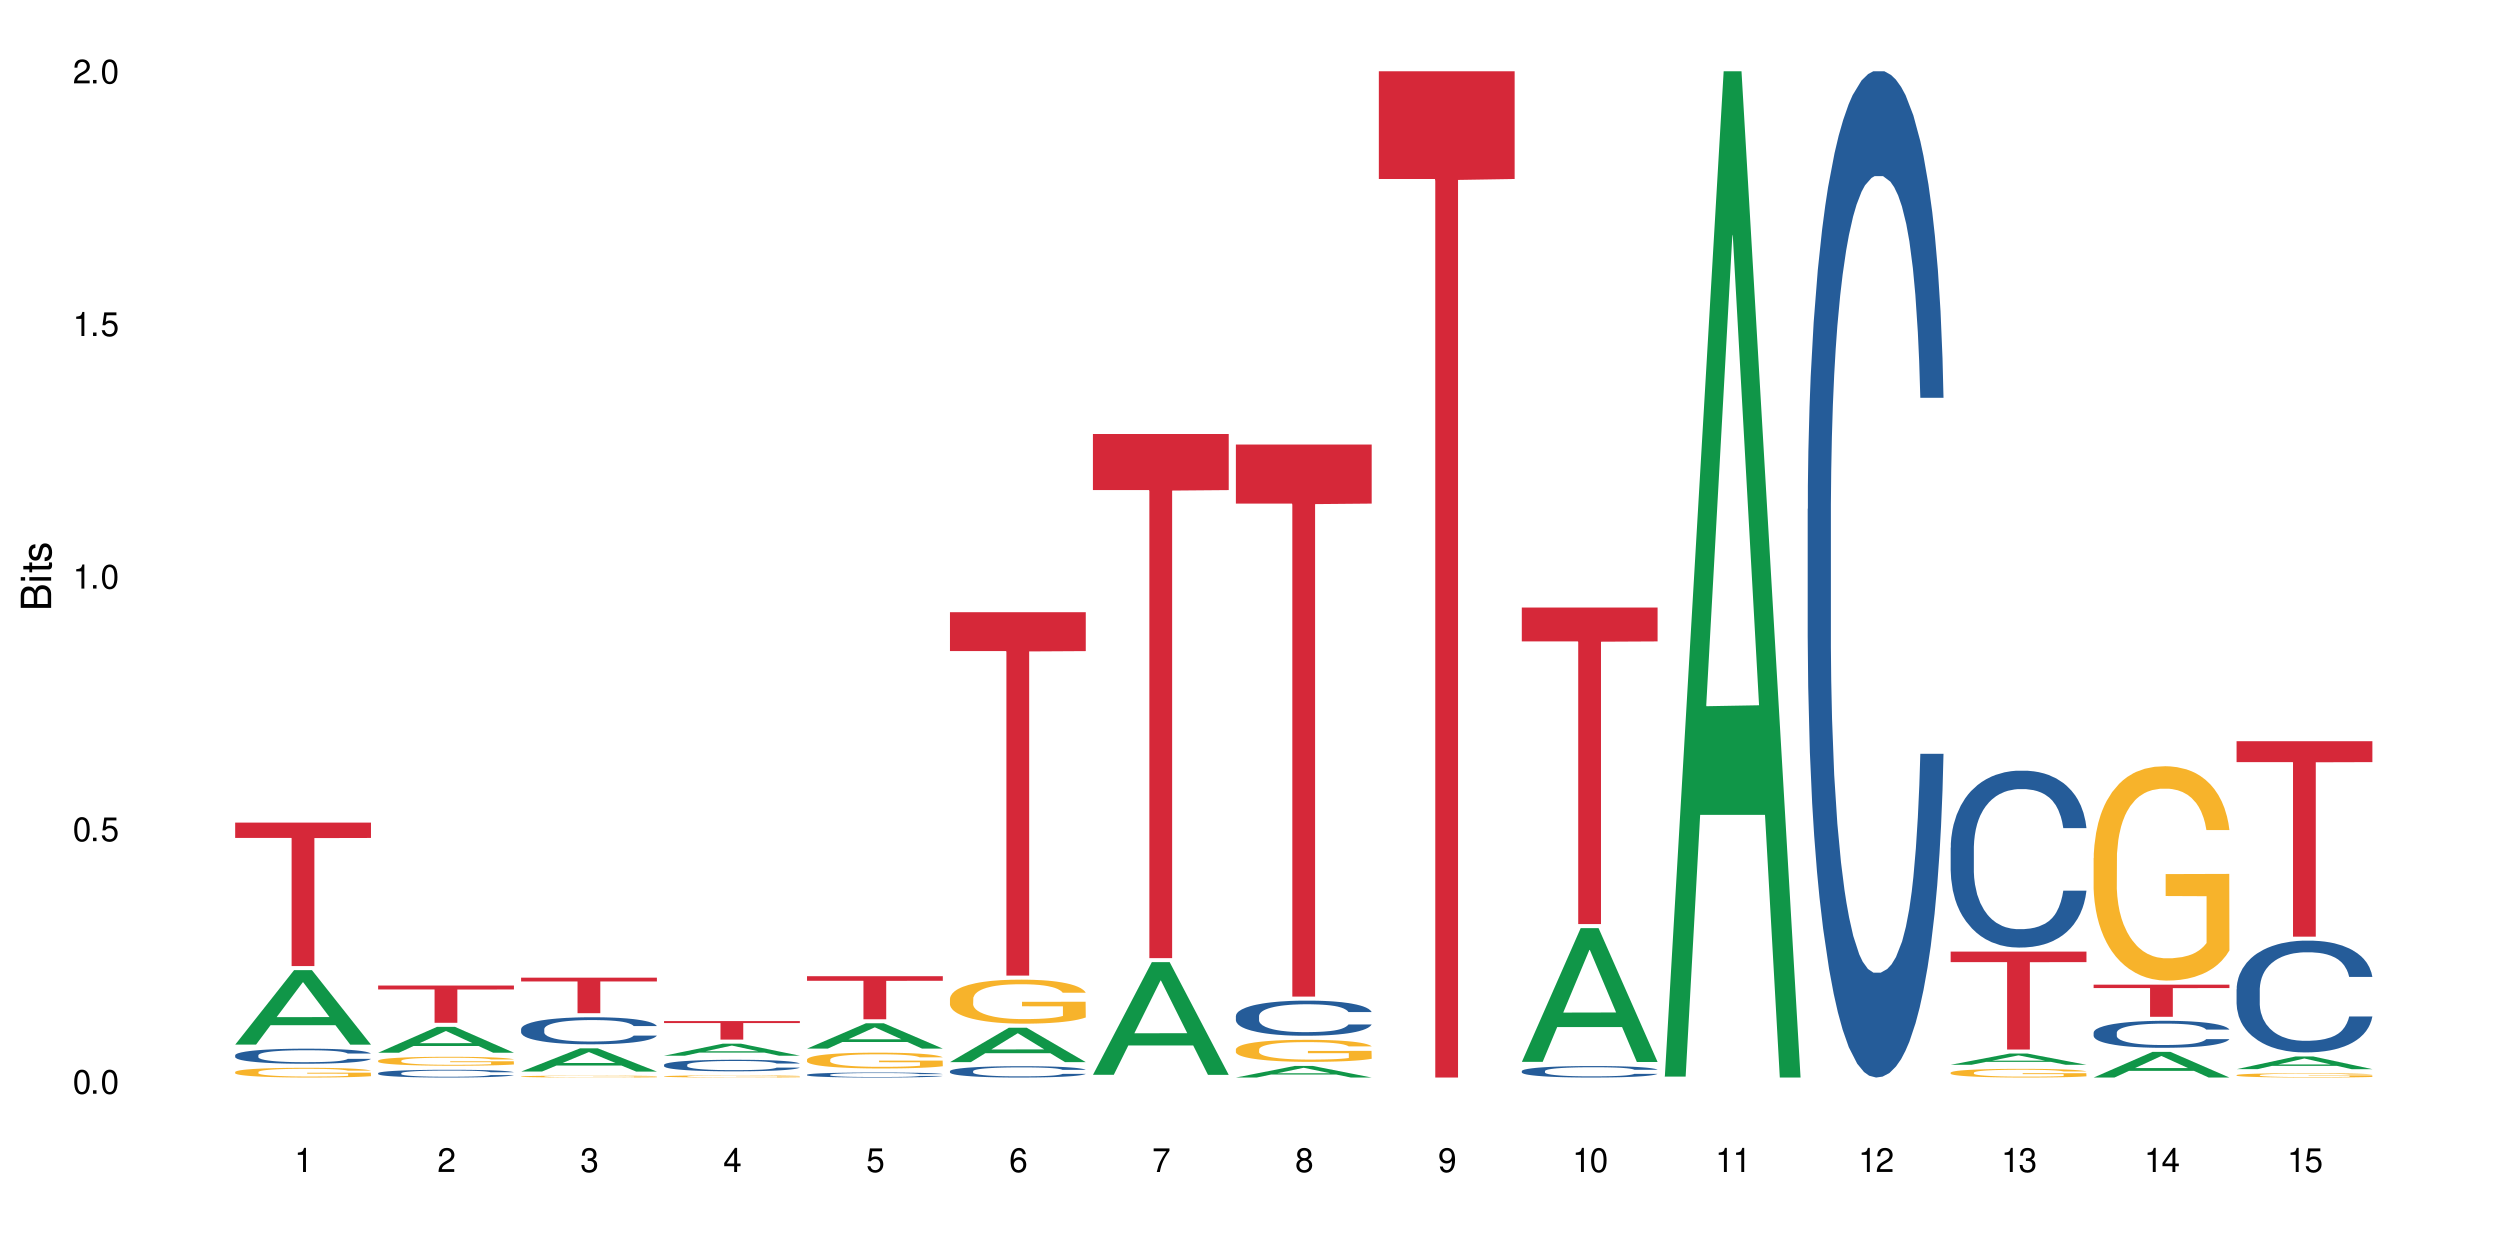 <?xml version="1.0" encoding="UTF-8"?>
<svg xmlns="http://www.w3.org/2000/svg" xmlns:xlink="http://www.w3.org/1999/xlink" width="720" height="360" viewBox="0 0 720 360">
<defs>
<g>
<g id="glyph-0-0">
</g>
<g id="glyph-0-1">
<path d="M 2.641 -6.938 C 2 -6.938 1.422 -6.656 1.078 -6.172 C 0.641 -5.562 0.406 -4.641 0.406 -3.359 C 0.406 -1.016 1.188 0.219 2.641 0.219 C 4.078 0.219 4.859 -1.016 4.859 -3.297 C 4.859 -4.641 4.656 -5.547 4.203 -6.172 C 3.844 -6.656 3.281 -6.938 2.641 -6.938 Z M 2.641 -6.188 C 3.547 -6.188 4 -5.25 4 -3.375 C 4 -1.406 3.562 -0.484 2.625 -0.484 C 1.734 -0.484 1.281 -1.438 1.281 -3.344 C 1.281 -5.25 1.734 -6.188 2.641 -6.188 Z M 2.641 -6.188 "/>
</g>
<g id="glyph-0-2">
<path d="M 1.828 -1 L 0.828 -1 L 0.828 0 L 1.828 0 Z M 1.828 -1 "/>
</g>
<g id="glyph-0-3">
<path d="M 4.562 -6.797 L 1.062 -6.797 L 0.547 -3.094 L 1.328 -3.094 C 1.719 -3.562 2.047 -3.734 2.578 -3.734 C 3.484 -3.734 4.062 -3.109 4.062 -2.094 C 4.062 -1.125 3.484 -0.531 2.578 -0.531 C 1.828 -0.531 1.375 -0.906 1.188 -1.672 L 0.328 -1.672 C 0.453 -1.109 0.547 -0.844 0.75 -0.594 C 1.125 -0.078 1.828 0.219 2.594 0.219 C 3.969 0.219 4.922 -0.781 4.922 -2.219 C 4.922 -3.562 4.031 -4.484 2.719 -4.484 C 2.25 -4.484 1.859 -4.359 1.469 -4.062 L 1.734 -5.969 L 4.562 -5.969 Z M 4.562 -6.797 "/>
</g>
<g id="glyph-0-4">
<path d="M 2.484 -4.938 L 2.484 0 L 3.328 0 L 3.328 -6.938 L 2.766 -6.938 C 2.469 -5.875 2.281 -5.734 0.984 -5.562 L 0.984 -4.938 Z M 2.484 -4.938 "/>
</g>
<g id="glyph-0-5">
<path d="M 4.859 -0.828 L 1.281 -0.828 C 1.359 -1.406 1.672 -1.781 2.5 -2.281 L 3.469 -2.828 C 4.406 -3.344 4.906 -4.062 4.906 -4.906 C 4.906 -5.484 4.672 -6.031 4.266 -6.406 C 3.859 -6.766 3.375 -6.938 2.719 -6.938 C 1.859 -6.938 1.219 -6.625 0.844 -6.031 C 0.609 -5.672 0.5 -5.234 0.484 -4.531 L 1.328 -4.531 C 1.359 -5.016 1.406 -5.281 1.531 -5.516 C 1.75 -5.938 2.188 -6.203 2.703 -6.203 C 3.469 -6.203 4.031 -5.641 4.031 -4.891 C 4.031 -4.344 3.719 -3.859 3.125 -3.516 L 2.234 -3 C 0.812 -2.172 0.406 -1.531 0.328 -0.016 L 4.859 -0.016 Z M 4.859 -0.828 "/>
</g>
<g id="glyph-0-6">
<path d="M 2.125 -3.188 L 2.578 -3.188 C 3.5 -3.188 3.984 -2.766 3.984 -1.922 C 3.984 -1.062 3.469 -0.531 2.594 -0.531 C 1.656 -0.531 1.203 -1 1.156 -2.016 L 0.312 -2.016 C 0.344 -1.453 0.438 -1.094 0.609 -0.781 C 0.953 -0.109 1.625 0.219 2.547 0.219 C 3.953 0.219 4.859 -0.625 4.859 -1.938 C 4.859 -2.828 4.516 -3.297 3.703 -3.594 C 4.344 -3.844 4.656 -4.328 4.656 -5.031 C 4.656 -6.219 3.875 -6.938 2.578 -6.938 C 1.203 -6.938 0.484 -6.172 0.453 -4.703 L 1.297 -4.703 C 1.312 -5.125 1.344 -5.359 1.453 -5.578 C 1.641 -5.969 2.062 -6.203 2.594 -6.203 C 3.344 -6.203 3.797 -5.75 3.797 -5 C 3.797 -4.516 3.609 -4.219 3.25 -4.047 C 3.016 -3.953 2.703 -3.922 2.125 -3.906 Z M 2.125 -3.188 "/>
</g>
<g id="glyph-0-7">
<path d="M 3.141 -1.672 L 3.141 0 L 3.984 0 L 3.984 -1.672 L 4.984 -1.672 L 4.984 -2.438 L 3.984 -2.438 L 3.984 -6.938 L 3.359 -6.938 L 0.266 -2.578 L 0.266 -1.672 Z M 3.141 -2.438 L 1 -2.438 L 3.141 -5.5 Z M 3.141 -2.438 "/>
</g>
<g id="glyph-0-8">
<path d="M 4.781 -5.125 C 4.609 -6.266 3.891 -6.938 2.844 -6.938 C 2.094 -6.938 1.422 -6.578 1.031 -5.953 C 0.594 -5.266 0.406 -4.422 0.406 -3.172 C 0.406 -2 0.578 -1.25 0.984 -0.641 C 1.359 -0.078 1.953 0.219 2.703 0.219 C 3.984 0.219 4.922 -0.75 4.922 -2.094 C 4.922 -3.375 4.062 -4.281 2.844 -4.281 C 2.172 -4.281 1.641 -4.031 1.281 -3.516 C 1.281 -5.234 1.828 -6.188 2.797 -6.188 C 3.391 -6.188 3.797 -5.797 3.938 -5.125 Z M 2.734 -3.531 C 3.547 -3.531 4.062 -2.953 4.062 -2.031 C 4.062 -1.156 3.484 -0.531 2.703 -0.531 C 1.922 -0.531 1.328 -1.188 1.328 -2.078 C 1.328 -2.938 1.906 -3.531 2.734 -3.531 Z M 2.734 -3.531 "/>
</g>
<g id="glyph-0-9">
<path d="M 4.984 -6.797 L 0.438 -6.797 L 0.438 -5.969 L 4.109 -5.969 C 2.5 -3.656 1.828 -2.234 1.328 0 L 2.219 0 C 2.594 -2.172 3.453 -4.047 4.984 -6.094 Z M 4.984 -6.797 "/>
</g>
<g id="glyph-0-10">
<path d="M 3.75 -3.656 C 4.469 -4.094 4.688 -4.438 4.688 -5.078 C 4.688 -6.172 3.844 -6.938 2.641 -6.938 C 1.438 -6.938 0.594 -6.172 0.594 -5.094 C 0.594 -4.438 0.812 -4.094 1.516 -3.656 C 0.734 -3.266 0.359 -2.703 0.359 -1.922 C 0.359 -0.656 1.281 0.219 2.641 0.219 C 3.984 0.219 4.922 -0.656 4.922 -1.922 C 4.922 -2.703 4.531 -3.266 3.75 -3.656 Z M 2.641 -6.188 C 3.359 -6.188 3.812 -5.75 3.812 -5.062 C 3.812 -4.406 3.344 -3.984 2.641 -3.984 C 1.922 -3.984 1.453 -4.406 1.453 -5.078 C 1.453 -5.75 1.922 -6.188 2.641 -6.188 Z M 2.641 -3.266 C 3.484 -3.266 4.062 -2.719 4.062 -1.906 C 4.062 -1.078 3.484 -0.531 2.625 -0.531 C 1.797 -0.531 1.219 -1.094 1.219 -1.906 C 1.219 -2.719 1.781 -3.266 2.641 -3.266 Z M 2.641 -3.266 "/>
</g>
<g id="glyph-0-11">
<path d="M 0.516 -1.578 C 0.672 -0.453 1.406 0.219 2.438 0.219 C 3.188 0.219 3.859 -0.141 4.266 -0.766 C 4.688 -1.453 4.891 -2.297 4.891 -3.547 C 4.891 -4.719 4.703 -5.453 4.312 -6.078 C 3.938 -6.641 3.344 -6.938 2.594 -6.938 C 1.297 -6.938 0.359 -5.969 0.359 -4.625 C 0.359 -3.344 1.234 -2.453 2.453 -2.453 C 3.094 -2.453 3.578 -2.672 4.016 -3.203 C 4 -1.484 3.469 -0.531 2.5 -0.531 C 1.906 -0.531 1.484 -0.906 1.359 -1.578 Z M 2.578 -6.203 C 3.375 -6.203 3.969 -5.531 3.969 -4.641 C 3.969 -3.797 3.391 -3.188 2.547 -3.188 C 1.734 -3.188 1.234 -3.766 1.234 -4.688 C 1.234 -5.562 1.797 -6.203 2.578 -6.203 Z M 2.578 -6.203 "/>
</g>
<g id="glyph-1-0">
</g>
<g id="glyph-1-1">
<path d="M 0 -0.953 L 0 -4.891 C 0 -5.719 -0.234 -6.344 -0.734 -6.797 C -1.188 -7.234 -1.812 -7.469 -2.5 -7.469 C -3.547 -7.469 -4.188 -7 -4.625 -5.875 C -4.984 -6.688 -5.625 -7.094 -6.531 -7.094 C -7.172 -7.094 -7.734 -6.859 -8.141 -6.391 C -8.562 -5.922 -8.75 -5.344 -8.75 -4.5 L -8.75 -0.953 Z M -4.984 -2.062 L -7.766 -2.062 L -7.766 -4.219 C -7.766 -4.844 -7.688 -5.203 -7.453 -5.5 C -7.219 -5.812 -6.859 -5.969 -6.375 -5.969 C -5.891 -5.969 -5.531 -5.812 -5.297 -5.5 C -5.062 -5.203 -4.984 -4.844 -4.984 -4.219 Z M -0.984 -2.062 L -4 -2.062 L -4 -4.781 C -4 -5.766 -3.438 -6.359 -2.484 -6.359 C -1.547 -6.359 -0.984 -5.766 -0.984 -4.781 Z M -0.984 -2.062 "/>
</g>
<g id="glyph-1-2">
<path d="M -6.281 -1.797 L -6.281 -0.797 L 0 -0.797 L 0 -1.797 Z M -8.75 -1.797 L -8.75 -0.797 L -7.484 -0.797 L -7.484 -1.797 Z M -8.75 -1.797 "/>
</g>
<g id="glyph-1-3">
<path d="M -6.281 -3.047 L -6.281 -2.016 L -8.016 -2.016 L -8.016 -1.016 L -6.281 -1.016 L -6.281 -0.172 L -5.469 -0.172 L -5.469 -1.016 L -0.719 -1.016 C -0.078 -1.016 0.281 -1.453 0.281 -2.234 C 0.281 -2.5 0.25 -2.719 0.188 -3.047 L -0.641 -3.047 C -0.609 -2.906 -0.594 -2.766 -0.594 -2.562 C -0.594 -2.141 -0.719 -2.016 -1.156 -2.016 L -5.469 -2.016 L -5.469 -3.047 Z M -6.281 -3.047 "/>
</g>
<g id="glyph-1-4">
<path d="M -4.531 -5.25 C -5.766 -5.25 -6.469 -4.422 -6.469 -2.969 C -6.469 -1.516 -5.719 -0.562 -4.547 -0.562 C -3.562 -0.562 -3.094 -1.062 -2.734 -2.562 L -2.516 -3.484 C -2.344 -4.188 -2.094 -4.469 -1.641 -4.469 C -1.047 -4.469 -0.641 -3.875 -0.641 -3 C -0.641 -2.453 -0.797 -2 -1.062 -1.75 C -1.25 -1.594 -1.422 -1.531 -1.875 -1.469 L -1.875 -0.406 C -0.422 -0.453 0.281 -1.266 0.281 -2.922 C 0.281 -4.5 -0.5 -5.516 -1.719 -5.516 C -2.656 -5.516 -3.172 -4.984 -3.469 -3.734 L -3.703 -2.766 C -3.891 -1.953 -4.156 -1.609 -4.594 -1.609 C -5.188 -1.609 -5.547 -2.125 -5.547 -2.938 C -5.547 -3.75 -5.203 -4.172 -4.531 -4.203 Z M -4.531 -5.25 "/>
</g>
</g>
</defs>
<rect x="-72" y="-36" width="864" height="432" fill="rgb(100%, 100%, 100%)" fill-opacity="1"/>
<path fill-rule="nonzero" fill="rgb(6.275%, 58.824%, 28.235%)" fill-opacity="1" d="M 67.73 300.836 L 67.773 300.816 L 84.695 279.398 L 89.836 279.398 L 106.844 300.855 L 100.867 300.855 L 96.605 295.254 L 77.926 295.254 L 73.75 300.836 L 67.73 300.836 L 79.723 292.938 L 94.895 292.918 L 87.328 282.902 L 87.246 282.883 L 87.16 282.945 L 79.684 292.918 L 79.723 292.938 Z M 67.73 300.836 "/>
<path fill-rule="nonzero" fill="rgb(14.51%, 36.078%, 60%)" fill-opacity="1" d="M 67.73 303.906 L 67.777 303.902 L 67.777 303.809 L 67.922 303.656 L 68.254 303.469 L 68.59 303.336 L 69.449 303.102 L 70.641 302.875 L 71.879 302.703 L 72.785 302.598 L 73.598 302.52 L 75.457 302.371 L 76.652 302.297 L 77.938 302.23 L 79.512 302.164 L 80.656 302.121 L 83.234 302.059 L 85.141 302.031 L 86.621 302.02 L 89.816 302.02 L 91.723 302.035 L 93.105 302.055 L 94.633 302.086 L 95.922 302.121 L 98.164 302.211 L 100.168 302.32 L 101.074 302.383 L 102.504 302.508 L 103.602 302.625 L 104.363 302.73 L 105.223 302.875 L 105.984 303.055 L 106.559 303.258 L 106.844 303.426 L 100.168 303.426 L 99.832 303.27 L 99.449 303.145 L 98.734 302.984 L 98.02 302.867 L 97.02 302.754 L 96.113 302.68 L 94.871 302.602 L 93.773 302.555 L 92.629 302.52 L 91.531 302.496 L 89.434 302.473 L 87 302.473 L 86.094 302.48 L 84.234 302.512 L 83.234 302.539 L 81.801 302.594 L 80.801 302.645 L 79.609 302.727 L 78.797 302.793 L 77.797 302.895 L 77.078 302.988 L 76.27 303.117 L 75.793 303.219 L 75.363 303.328 L 74.98 303.461 L 74.695 303.598 L 74.504 303.746 L 74.41 303.887 L 74.41 304.504 L 74.504 304.645 L 74.742 304.812 L 75.363 305.055 L 76.27 305.266 L 77.32 305.43 L 78.32 305.551 L 78.891 305.605 L 79.656 305.668 L 80.848 305.746 L 82.566 305.828 L 83.566 305.859 L 85.094 305.891 L 86.668 305.906 L 88.766 305.906 L 90.625 305.891 L 91.867 305.871 L 93.156 305.84 L 94.918 305.773 L 96.016 305.707 L 96.969 305.633 L 97.688 305.559 L 98.164 305.492 L 98.879 305.371 L 99.449 305.234 L 99.879 305.098 L 100.168 304.961 L 106.844 304.961 L 106.559 305.121 L 106.129 305.277 L 105.699 305.391 L 105.031 305.531 L 104.27 305.652 L 103.172 305.793 L 102.266 305.883 L 101.074 305.98 L 99.977 306.059 L 98.781 306.125 L 97.02 306.203 L 95.875 306.242 L 94.633 306.277 L 93.156 306.312 L 91.293 306.34 L 89.289 306.355 L 87.43 306.359 L 85.426 306.352 L 83.949 306.336 L 81.992 306.301 L 79.559 306.227 L 77.797 306.152 L 76.414 306.078 L 75.219 305.996 L 73.883 305.891 L 72.168 305.715 L 71.117 305.582 L 70.402 305.469 L 69.59 305.316 L 69.02 305.176 L 68.352 304.953 L 67.875 304.672 L 67.73 304.453 Z M 67.73 303.906 "/>
<path fill-rule="nonzero" fill="rgb(96.863%, 70.196%, 16.863%)" fill-opacity="1" d="M 67.73 308.727 L 67.777 308.723 L 67.777 308.672 L 67.969 308.555 L 68.445 308.398 L 69.066 308.266 L 69.734 308.164 L 70.164 308.109 L 70.879 308.031 L 71.5 307.977 L 73.074 307.859 L 75.078 307.754 L 76.172 307.707 L 77.414 307.664 L 79.18 307.613 L 79.988 307.598 L 82.469 307.555 L 85.285 307.531 L 88.383 307.523 L 89.816 307.523 L 91.77 307.535 L 94.441 307.562 L 95.969 307.59 L 97.16 307.613 L 98.402 307.648 L 99.926 307.699 L 101.359 307.762 L 102.504 307.824 L 103.648 307.898 L 104.602 307.98 L 105.414 308.07 L 106.129 308.18 L 106.559 308.27 L 106.844 308.359 L 100.215 308.359 L 99.832 308.27 L 99.402 308.199 L 98.688 308.113 L 97.973 308.055 L 97.258 308.004 L 95.922 307.938 L 94.777 307.898 L 93.344 307.859 L 91.961 307.84 L 90.387 307.824 L 89.434 307.816 L 86.906 307.816 L 84.617 307.836 L 83.281 307.855 L 82.328 307.875 L 80.992 307.914 L 80.18 307.945 L 79.703 307.965 L 78.273 308.047 L 77.32 308.117 L 76.793 308.168 L 76.125 308.242 L 75.648 308.312 L 75.125 308.414 L 74.84 308.492 L 74.457 308.668 L 74.41 309.129 L 74.551 309.227 L 74.84 309.332 L 75.219 309.426 L 75.793 309.52 L 76.363 309.598 L 77.367 309.695 L 78.227 309.762 L 78.891 309.805 L 80.18 309.875 L 80.703 309.898 L 81.945 309.945 L 83.234 309.98 L 84.809 310.012 L 86 310.027 L 87.906 310.039 L 90.34 310.039 L 93.203 310.023 L 95.016 310.004 L 96.254 309.984 L 97.066 309.965 L 98.066 309.938 L 98.781 309.91 L 99.449 309.883 L 100.262 309.84 L 100.262 309.227 L 88.48 309.223 L 88.48 308.938 L 106.797 308.934 L 106.844 309.938 L 105.844 310.008 L 104.602 310.074 L 103.41 310.125 L 102.168 310.168 L 100.406 310.219 L 98.973 310.246 L 96.781 310.285 L 94.777 310.309 L 92.676 310.32 L 90.816 310.328 L 88.621 310.332 L 86.668 310.328 L 84.57 310.312 L 82.898 310.293 L 81.371 310.266 L 79.848 310.23 L 77.938 310.18 L 76.699 310.137 L 75.41 310.082 L 74.121 310.016 L 72.977 309.949 L 72.215 309.895 L 71.453 309.832 L 70.641 309.754 L 69.879 309.668 L 69.305 309.59 L 68.781 309.5 L 68.398 309.414 L 68.016 309.297 L 67.828 309.207 L 67.73 309.125 Z M 67.73 308.727 "/>
<path fill-rule="nonzero" fill="rgb(83.922%, 15.686%, 22.353%)" fill-opacity="1" d="M 67.73 236.906 L 106.844 236.906 L 106.844 241.332 L 90.543 241.371 L 90.543 278.234 L 83.984 278.234 L 83.984 241.41 L 83.891 241.332 L 67.73 241.332 Z M 67.73 236.906 "/>
<path fill-rule="nonzero" fill="rgb(6.275%, 58.824%, 28.235%)" fill-opacity="1" d="M 108.902 303.18 L 108.945 303.172 L 125.867 295.73 L 131.008 295.73 L 148.016 303.188 L 142.039 303.188 L 137.777 301.242 L 119.098 301.242 L 114.922 303.18 L 108.902 303.18 L 120.895 300.438 L 136.062 300.43 L 128.5 296.949 L 128.418 296.945 L 128.332 296.965 L 120.855 300.43 L 120.895 300.438 Z M 108.902 303.18 "/>
<path fill-rule="nonzero" fill="rgb(14.51%, 36.078%, 60%)" fill-opacity="1" d="M 108.902 309.066 L 108.949 309.066 L 108.949 309.016 L 109.094 308.938 L 109.426 308.84 L 109.762 308.773 L 110.621 308.652 L 111.812 308.535 L 113.051 308.445 L 113.957 308.395 L 114.77 308.352 L 116.629 308.277 L 117.82 308.238 L 119.109 308.203 L 120.684 308.168 L 121.828 308.148 L 124.406 308.113 L 126.312 308.102 L 127.793 308.094 L 130.988 308.094 L 132.895 308.102 L 134.277 308.113 L 135.805 308.129 L 137.094 308.148 L 139.336 308.191 L 141.336 308.25 L 142.242 308.281 L 143.676 308.344 L 144.773 308.406 L 145.535 308.461 L 146.395 308.535 L 147.156 308.629 L 147.73 308.73 L 148.016 308.82 L 141.336 308.82 L 141.004 308.738 L 140.621 308.676 L 139.906 308.59 L 139.191 308.531 L 138.191 308.473 L 137.285 308.434 L 136.043 308.395 L 134.945 308.371 L 133.801 308.352 L 132.703 308.34 L 130.605 308.328 L 128.172 308.328 L 127.266 308.332 L 125.406 308.348 L 124.406 308.363 L 122.973 308.391 L 121.973 308.418 L 120.781 308.457 L 119.969 308.492 L 118.969 308.547 L 118.25 308.594 L 117.441 308.66 L 116.965 308.711 L 116.535 308.77 L 116.152 308.836 L 115.867 308.91 L 115.676 308.984 L 115.582 309.059 L 115.582 309.375 L 115.676 309.449 L 115.914 309.535 L 116.535 309.66 L 117.441 309.77 L 118.488 309.855 L 119.492 309.914 L 120.062 309.945 L 120.828 309.977 L 122.02 310.016 L 123.738 310.059 L 124.738 310.074 L 126.266 310.09 L 127.84 310.098 L 129.938 310.098 L 131.797 310.09 L 133.039 310.082 L 134.324 310.062 L 136.09 310.031 L 137.188 309.996 L 138.141 309.957 L 138.859 309.918 L 139.336 309.887 L 140.051 309.824 L 140.621 309.754 L 141.051 309.684 L 141.336 309.613 L 148.016 309.613 L 147.73 309.695 L 147.301 309.773 L 146.871 309.832 L 146.203 309.906 L 145.441 309.969 L 144.344 310.039 L 143.438 310.086 L 142.242 310.137 L 141.148 310.176 L 139.953 310.211 L 138.191 310.254 L 137.043 310.273 L 135.805 310.293 L 134.324 310.309 L 132.465 310.32 L 130.461 310.332 L 128.602 310.332 L 126.598 310.328 L 125.121 310.32 L 123.164 310.301 L 120.73 310.266 L 118.969 310.227 L 117.582 310.188 L 116.391 310.145 L 115.055 310.09 L 113.34 310 L 112.289 309.93 L 111.574 309.875 L 110.762 309.793 L 110.191 309.723 L 109.523 309.609 L 109.047 309.461 L 108.902 309.352 Z M 108.902 309.066 "/>
<path fill-rule="nonzero" fill="rgb(96.863%, 70.196%, 16.863%)" fill-opacity="1" d="M 108.902 305.457 L 108.949 305.453 L 108.949 305.406 L 109.141 305.301 L 109.617 305.156 L 110.238 305.035 L 110.906 304.941 L 111.336 304.891 L 112.051 304.82 L 112.672 304.77 L 114.246 304.664 L 116.25 304.562 L 117.344 304.52 L 118.586 304.48 L 120.352 304.438 L 121.16 304.418 L 123.641 304.383 L 126.457 304.359 L 129.555 304.352 L 130.988 304.355 L 132.941 304.363 L 135.613 304.391 L 137.141 304.414 L 138.332 304.438 L 139.574 304.469 L 141.098 304.516 L 142.531 304.57 L 143.676 304.629 L 144.82 304.699 L 145.773 304.773 L 146.586 304.855 L 147.301 304.953 L 147.73 305.035 L 148.016 305.121 L 141.387 305.121 L 141.004 305.035 L 140.574 304.973 L 139.859 304.895 L 139.145 304.84 L 138.43 304.793 L 137.094 304.734 L 135.949 304.695 L 134.516 304.664 L 133.133 304.641 L 131.559 304.629 L 130.605 304.621 L 128.078 304.621 L 125.789 304.641 L 124.453 304.656 L 123.5 304.676 L 122.164 304.711 L 121.352 304.738 L 120.875 304.758 L 119.445 304.832 L 118.488 304.898 L 117.965 304.941 L 117.297 305.012 L 116.82 305.078 L 116.297 305.172 L 116.008 305.242 L 115.629 305.402 L 115.582 305.824 L 115.723 305.914 L 116.008 306.012 L 116.391 306.098 L 116.965 306.188 L 117.535 306.254 L 118.539 306.348 L 119.395 306.406 L 120.062 306.449 L 121.352 306.512 L 121.875 306.531 L 123.117 306.574 L 124.406 306.609 L 125.98 306.637 L 127.172 306.648 L 129.078 306.66 L 131.512 306.66 L 134.375 306.648 L 136.188 306.629 L 137.426 306.609 L 138.238 306.594 L 139.238 306.566 L 139.953 306.543 L 140.621 306.52 L 141.434 306.477 L 141.434 305.914 L 129.652 305.914 L 129.652 305.648 L 147.969 305.648 L 148.016 306.566 L 147.016 306.633 L 145.773 306.691 L 144.582 306.738 L 143.34 306.781 L 141.578 306.824 L 140.145 306.852 L 137.949 306.887 L 135.949 306.906 L 133.848 306.922 L 131.988 306.93 L 129.793 306.93 L 127.84 306.926 L 125.742 306.91 L 124.07 306.891 L 122.543 306.867 L 121.02 306.84 L 119.109 306.789 L 117.871 306.75 L 116.582 306.699 L 115.293 306.641 L 114.148 306.578 L 113.387 306.527 L 112.625 306.473 L 111.812 306.398 L 111.051 306.32 L 110.477 306.246 L 109.953 306.164 L 109.57 306.086 L 109.188 305.98 L 108.996 305.895 L 108.902 305.824 Z M 108.902 305.457 "/>
<path fill-rule="nonzero" fill="rgb(83.922%, 15.686%, 22.353%)" fill-opacity="1" d="M 108.902 283.824 L 148.016 283.824 L 148.016 284.973 L 131.715 284.984 L 131.715 294.57 L 125.156 294.57 L 125.156 284.996 L 125.062 284.973 L 108.902 284.973 Z M 108.902 283.824 "/>
<path fill-rule="nonzero" fill="rgb(6.275%, 58.824%, 28.235%)" fill-opacity="1" d="M 150.074 308.609 L 150.117 308.602 L 167.039 301.926 L 172.18 301.926 L 189.188 308.613 L 183.211 308.613 L 178.949 306.871 L 160.27 306.871 L 156.09 308.609 L 150.074 308.609 L 162.066 306.148 L 177.234 306.141 L 169.672 303.02 L 169.59 303.016 L 169.504 303.031 L 162.027 306.141 L 162.066 306.148 Z M 150.074 308.609 "/>
<path fill-rule="nonzero" fill="rgb(14.51%, 36.078%, 60%)" fill-opacity="1" d="M 150.074 296.363 L 150.121 296.355 L 150.121 296.184 L 150.266 295.914 L 150.598 295.57 L 150.934 295.336 L 151.793 294.918 L 152.984 294.512 L 154.223 294.195 L 155.129 294.012 L 155.941 293.871 L 157.801 293.605 L 158.992 293.473 L 160.281 293.352 L 161.855 293.23 L 163 293.156 L 165.578 293.043 L 167.484 292.992 L 168.965 292.973 L 172.16 292.973 L 174.066 293 L 175.449 293.035 L 176.977 293.094 L 178.266 293.156 L 180.508 293.312 L 182.508 293.512 L 183.414 293.629 L 184.848 293.848 L 185.945 294.062 L 186.707 294.246 L 187.566 294.512 L 188.328 294.832 L 188.902 295.195 L 189.188 295.5 L 182.508 295.5 L 182.176 295.215 L 181.793 294.996 L 181.078 294.703 L 180.363 294.496 L 179.359 294.289 L 178.453 294.156 L 177.215 294.02 L 176.117 293.934 L 174.973 293.871 L 173.875 293.828 L 171.777 293.785 L 169.344 293.785 L 168.438 293.797 L 166.578 293.855 L 165.578 293.906 L 164.145 294.004 L 163.145 294.098 L 161.953 294.238 L 161.141 294.359 L 160.137 294.547 L 159.422 294.711 L 158.613 294.945 L 158.137 295.125 L 157.707 295.324 L 157.324 295.559 L 157.039 295.809 L 156.848 296.07 L 156.754 296.328 L 156.754 297.43 L 156.848 297.688 L 157.086 297.984 L 157.707 298.422 L 158.613 298.797 L 159.66 299.098 L 160.664 299.312 L 161.234 299.41 L 162 299.523 L 163.191 299.668 L 164.91 299.809 L 165.91 299.867 L 167.438 299.922 L 169.012 299.953 L 171.109 299.953 L 172.969 299.922 L 174.211 299.887 L 175.496 299.832 L 177.262 299.711 L 178.359 299.594 L 179.312 299.461 L 180.027 299.324 L 180.508 299.211 L 181.223 298.992 L 181.793 298.75 L 182.223 298.5 L 182.508 298.258 L 189.188 298.258 L 188.902 298.543 L 188.473 298.82 L 188.043 299.027 L 187.375 299.273 L 186.613 299.496 L 185.516 299.746 L 184.609 299.91 L 183.414 300.086 L 182.32 300.223 L 181.125 300.344 L 179.359 300.484 L 178.215 300.559 L 176.977 300.621 L 175.496 300.68 L 173.637 300.727 L 171.633 300.758 L 169.773 300.766 L 167.77 300.75 L 166.293 300.723 L 164.336 300.656 L 161.902 300.527 L 160.137 300.395 L 158.754 300.258 L 157.562 300.117 L 156.227 299.922 L 154.512 299.609 L 153.461 299.367 L 152.746 299.168 L 151.934 298.891 L 151.363 298.641 L 150.695 298.242 L 150.219 297.738 L 150.074 297.344 Z M 150.074 296.363 "/>
<path fill-rule="nonzero" fill="rgb(96.863%, 70.196%, 16.863%)" fill-opacity="1" d="M 150.074 310.016 L 150.121 310.016 L 150.121 310.004 L 150.312 309.984 L 150.789 309.953 L 151.41 309.926 L 152.078 309.906 L 152.508 309.895 L 153.223 309.879 L 153.844 309.867 L 155.418 309.844 L 157.418 309.824 L 158.516 309.816 L 159.758 309.809 L 161.523 309.797 L 162.332 309.793 L 164.812 309.785 L 167.629 309.781 L 170.727 309.777 L 172.16 309.781 L 174.113 309.781 L 176.785 309.785 L 178.312 309.793 L 179.504 309.797 L 180.746 309.805 L 182.27 309.812 L 183.703 309.824 L 184.848 309.84 L 185.992 309.852 L 186.945 309.871 L 187.758 309.887 L 188.473 309.91 L 188.902 309.926 L 189.188 309.945 L 182.559 309.945 L 182.176 309.926 L 181.746 309.914 L 181.031 309.895 L 180.316 309.883 L 179.602 309.875 L 178.266 309.859 L 177.121 309.852 L 175.688 309.844 L 174.305 309.84 L 172.73 309.84 L 171.777 309.836 L 169.25 309.836 L 166.961 309.84 L 165.625 309.844 L 164.672 309.848 L 163.336 309.855 L 162.523 309.863 L 162.047 309.867 L 160.617 309.883 L 159.66 309.895 L 159.137 309.906 L 158.469 309.922 L 157.992 309.934 L 157.469 309.953 L 157.18 309.969 L 156.801 310.004 L 156.754 310.094 L 156.895 310.113 L 157.18 310.137 L 157.562 310.152 L 158.137 310.172 L 158.707 310.188 L 159.711 310.207 L 160.566 310.219 L 161.234 310.23 L 162.523 310.242 L 163.047 310.246 L 164.289 310.258 L 165.578 310.262 L 167.148 310.27 L 168.344 310.273 L 175.547 310.273 L 177.359 310.27 L 178.598 310.266 L 179.41 310.262 L 180.41 310.254 L 181.125 310.25 L 181.793 310.242 L 182.605 310.234 L 182.605 310.113 L 170.824 310.113 L 170.824 310.059 L 189.141 310.059 L 189.188 310.254 L 188.188 310.27 L 186.945 310.281 L 185.754 310.293 L 184.512 310.301 L 182.746 310.309 L 181.316 310.316 L 179.121 310.324 L 177.121 310.328 L 175.02 310.332 L 169.012 310.332 L 166.91 310.328 L 165.242 310.324 L 163.715 310.32 L 162.191 310.312 L 160.281 310.301 L 159.043 310.293 L 156.465 310.27 L 155.32 310.258 L 154.559 310.246 L 153.793 310.234 L 152.984 310.219 L 152.219 310.203 L 151.648 310.188 L 151.125 310.168 L 150.742 310.152 L 150.359 310.129 L 150.168 310.109 L 150.074 310.094 Z M 150.074 310.016 "/>
<path fill-rule="nonzero" fill="rgb(83.922%, 15.686%, 22.353%)" fill-opacity="1" d="M 150.074 281.562 L 189.188 281.562 L 189.188 282.66 L 172.887 282.668 L 172.887 291.809 L 166.328 291.809 L 166.328 282.68 L 166.234 282.66 L 150.074 282.66 Z M 150.074 281.562 "/>
<path fill-rule="nonzero" fill="rgb(6.275%, 58.824%, 28.235%)" fill-opacity="1" d="M 191.246 304.043 L 191.289 304.039 L 208.211 300.57 L 213.352 300.57 L 230.359 304.047 L 224.383 304.047 L 220.121 303.141 L 201.441 303.141 L 197.262 304.043 L 191.246 304.043 L 203.238 302.762 L 218.406 302.762 L 210.844 301.137 L 210.762 301.133 L 210.676 301.145 L 203.195 302.762 L 203.238 302.762 Z M 191.246 304.043 "/>
<path fill-rule="nonzero" fill="rgb(14.51%, 36.078%, 60%)" fill-opacity="1" d="M 191.246 306.664 L 191.293 306.66 L 191.293 306.586 L 191.438 306.469 L 191.77 306.324 L 192.105 306.223 L 192.965 306.043 L 194.156 305.871 L 195.395 305.734 L 196.301 305.656 L 197.113 305.594 L 198.973 305.48 L 200.164 305.426 L 201.453 305.371 L 203.027 305.32 L 204.172 305.289 L 206.746 305.242 L 208.656 305.219 L 210.133 305.211 L 213.332 305.211 L 215.238 305.223 L 216.621 305.238 L 218.148 305.262 L 219.438 305.289 L 221.676 305.355 L 223.68 305.441 L 224.586 305.492 L 226.02 305.586 L 227.117 305.676 L 227.879 305.758 L 228.738 305.871 L 229.5 306.008 L 230.074 306.164 L 230.359 306.293 L 223.68 306.293 L 223.348 306.172 L 222.965 306.078 L 222.25 305.953 L 221.535 305.863 L 220.531 305.773 L 219.625 305.719 L 218.387 305.66 L 217.289 305.621 L 216.145 305.594 L 215.047 305.578 L 212.949 305.559 L 210.516 305.559 L 209.609 305.566 L 207.75 305.59 L 206.746 305.609 L 205.316 305.652 L 204.316 305.691 L 203.121 305.754 L 202.312 305.805 L 201.309 305.887 L 200.594 305.953 L 199.785 306.055 L 199.309 306.133 L 198.879 306.219 L 198.496 306.316 L 198.211 306.426 L 198.02 306.539 L 197.922 306.648 L 197.922 307.121 L 198.02 307.23 L 198.258 307.359 L 198.879 307.543 L 199.785 307.707 L 200.832 307.832 L 201.836 307.926 L 202.406 307.969 L 203.172 308.016 L 204.363 308.078 L 206.082 308.137 L 207.082 308.164 L 208.609 308.188 L 210.184 308.199 L 212.281 308.199 L 214.141 308.188 L 215.383 308.172 L 216.668 308.148 L 218.434 308.094 L 219.531 308.047 L 220.484 307.988 L 221.199 307.93 L 221.676 307.883 L 222.395 307.789 L 222.965 307.684 L 223.395 307.578 L 223.68 307.473 L 230.359 307.473 L 230.074 307.594 L 229.645 307.715 L 229.215 307.805 L 228.547 307.91 L 227.781 308.004 L 226.688 308.109 L 225.781 308.18 L 224.586 308.258 L 223.488 308.316 L 222.297 308.367 L 220.531 308.43 L 219.387 308.457 L 218.148 308.484 L 216.668 308.512 L 214.809 308.531 L 212.805 308.543 L 210.945 308.547 L 208.941 308.539 L 207.465 308.527 L 205.508 308.5 L 203.074 308.445 L 201.309 308.387 L 199.926 308.332 L 198.734 308.27 L 197.398 308.188 L 195.684 308.055 L 194.633 307.949 L 193.918 307.863 L 193.105 307.746 L 192.535 307.637 L 191.867 307.469 L 191.391 307.25 L 191.246 307.082 Z M 191.246 306.664 "/>
<path fill-rule="nonzero" fill="rgb(96.863%, 70.196%, 16.863%)" fill-opacity="1" d="M 191.246 309.977 L 191.293 309.977 L 191.293 309.965 L 191.484 309.941 L 191.961 309.906 L 192.582 309.875 L 193.25 309.852 L 193.68 309.84 L 194.395 309.824 L 195.016 309.812 L 196.59 309.785 L 198.59 309.762 L 199.688 309.75 L 200.93 309.742 L 202.695 309.73 L 203.504 309.727 L 205.984 309.719 L 208.801 309.711 L 213.332 309.711 L 215.285 309.715 L 217.957 309.719 L 219.484 309.727 L 220.676 309.73 L 221.918 309.738 L 223.441 309.75 L 224.875 309.762 L 227.164 309.793 L 228.117 309.812 L 228.93 309.832 L 229.645 309.855 L 230.074 309.875 L 230.359 309.895 L 223.73 309.895 L 223.348 309.875 L 222.918 309.859 L 221.488 309.828 L 220.77 309.816 L 219.438 309.801 L 218.293 309.793 L 216.859 309.785 L 215.477 309.781 L 213.902 309.777 L 210.422 309.777 L 208.133 309.781 L 206.797 309.785 L 205.84 309.789 L 204.508 309.797 L 203.695 309.805 L 203.219 309.809 L 201.789 309.828 L 200.832 309.844 L 200.309 309.852 L 199.641 309.871 L 199.164 309.887 L 198.641 309.91 L 198.352 309.926 L 197.973 309.965 L 197.922 310.066 L 198.066 310.086 L 198.352 310.109 L 198.734 310.133 L 199.309 310.152 L 199.879 310.168 L 200.883 310.191 L 201.738 310.207 L 202.406 310.215 L 203.695 310.23 L 204.219 310.238 L 205.461 310.246 L 206.746 310.254 L 208.32 310.262 L 209.516 310.266 L 211.422 310.27 L 213.855 310.27 L 216.719 310.266 L 218.531 310.258 L 219.77 310.254 L 220.582 310.25 L 221.582 310.246 L 222.297 310.238 L 222.965 310.234 L 223.777 310.223 L 223.777 310.086 L 211.996 310.086 L 211.996 310.023 L 230.312 310.023 L 230.359 310.246 L 229.355 310.262 L 228.117 310.273 L 226.926 310.285 L 225.684 310.297 L 223.918 310.309 L 222.488 310.312 L 220.293 310.32 L 218.293 310.328 L 216.191 310.332 L 210.184 310.332 L 208.082 310.328 L 206.414 310.324 L 203.359 310.309 L 201.453 310.297 L 200.215 310.289 L 198.926 310.277 L 197.637 310.262 L 196.492 310.246 L 195.73 310.234 L 194.965 310.223 L 194.156 310.203 L 193.391 310.184 L 192.82 310.168 L 192.297 310.148 L 191.914 310.129 L 191.531 310.105 L 191.34 310.082 L 191.246 310.066 Z M 191.246 309.977 "/>
<path fill-rule="nonzero" fill="rgb(83.922%, 15.686%, 22.353%)" fill-opacity="1" d="M 191.246 294.07 L 230.359 294.07 L 230.359 294.641 L 214.059 294.645 L 214.059 299.406 L 207.5 299.406 L 207.5 294.648 L 207.402 294.641 L 191.246 294.641 Z M 191.246 294.07 "/>
<path fill-rule="nonzero" fill="rgb(6.275%, 58.824%, 28.235%)" fill-opacity="1" d="M 232.418 301.992 L 232.461 301.984 L 249.383 294.703 L 254.523 294.703 L 271.531 302 L 265.555 302 L 261.293 300.094 L 242.613 300.094 L 238.434 301.992 L 232.418 301.992 L 244.41 299.309 L 259.578 299.301 L 252.016 295.895 L 251.934 295.891 L 251.848 295.91 L 244.367 299.301 L 244.41 299.309 Z M 232.418 301.992 "/>
<path fill-rule="nonzero" fill="rgb(14.51%, 36.078%, 60%)" fill-opacity="1" d="M 232.418 309.516 L 232.465 309.512 L 232.465 309.48 L 232.609 309.43 L 232.941 309.367 L 233.277 309.324 L 234.133 309.246 L 235.328 309.172 L 236.566 309.113 L 237.473 309.078 L 238.285 309.051 L 240.145 309.004 L 241.336 308.977 L 242.625 308.953 L 244.199 308.934 L 245.344 308.918 L 247.918 308.898 L 249.828 308.887 L 251.305 308.883 L 254.504 308.883 L 256.41 308.891 L 257.793 308.895 L 259.32 308.906 L 260.609 308.918 L 262.848 308.949 L 264.852 308.984 L 265.758 309.008 L 267.191 309.047 L 268.285 309.086 L 269.051 309.121 L 269.91 309.172 L 270.672 309.23 L 271.246 309.297 L 271.531 309.355 L 264.852 309.355 L 264.52 309.301 L 264.137 309.262 L 263.422 309.207 L 262.707 309.168 L 261.703 309.129 L 260.797 309.105 L 259.559 309.078 L 258.461 309.062 L 257.316 309.051 L 256.219 309.043 L 254.121 309.035 L 251.688 309.035 L 250.781 309.039 L 248.922 309.047 L 247.918 309.059 L 246.488 309.074 L 245.488 309.094 L 244.293 309.121 L 243.484 309.141 L 242.48 309.176 L 241.766 309.207 L 240.957 309.25 L 240.48 309.285 L 240.051 309.32 L 239.668 309.363 L 239.383 309.41 L 239.191 309.461 L 239.094 309.508 L 239.094 309.715 L 239.191 309.762 L 239.43 309.816 L 240.051 309.898 L 240.957 309.969 L 242.004 310.023 L 243.008 310.062 L 243.578 310.082 L 244.344 310.102 L 245.535 310.129 L 247.25 310.156 L 248.254 310.164 L 249.781 310.176 L 251.355 310.18 L 253.453 310.18 L 255.312 310.176 L 256.555 310.168 L 257.84 310.16 L 259.605 310.137 L 260.703 310.117 L 261.656 310.09 L 262.371 310.066 L 262.848 310.043 L 263.566 310.004 L 264.137 309.957 L 264.566 309.91 L 264.852 309.867 L 271.531 309.867 L 271.246 309.918 L 270.816 309.973 L 270.387 310.008 L 269.719 310.055 L 268.953 310.098 L 267.859 310.145 L 266.953 310.172 L 265.758 310.207 L 264.66 310.23 L 263.469 310.254 L 261.703 310.281 L 260.559 310.293 L 259.32 310.305 L 257.84 310.316 L 255.98 310.324 L 253.977 310.332 L 252.117 310.332 L 250.113 310.328 L 248.637 310.324 L 246.68 310.312 L 244.246 310.289 L 242.48 310.262 L 241.098 310.238 L 239.906 310.211 L 238.57 310.176 L 236.852 310.117 L 235.805 310.074 L 235.09 310.035 L 234.277 309.984 L 233.707 309.938 L 233.039 309.863 L 232.559 309.77 L 232.418 309.695 Z M 232.418 309.516 "/>
<path fill-rule="nonzero" fill="rgb(96.863%, 70.196%, 16.863%)" fill-opacity="1" d="M 232.418 305.113 L 232.465 305.109 L 232.465 305.027 L 232.656 304.84 L 233.133 304.582 L 233.754 304.371 L 234.422 304.203 L 234.852 304.117 L 235.566 303.992 L 236.188 303.898 L 237.758 303.711 L 239.762 303.535 L 240.859 303.461 L 242.102 303.391 L 243.863 303.312 L 244.676 303.281 L 247.156 303.215 L 249.969 303.176 L 253.07 303.164 L 254.504 303.168 L 256.457 303.184 L 259.129 303.23 L 260.656 303.27 L 261.848 303.312 L 263.086 303.367 L 264.613 303.449 L 266.047 303.551 L 267.191 303.648 L 268.336 303.773 L 269.289 303.906 L 270.098 304.055 L 270.816 304.227 L 271.246 304.375 L 271.531 304.52 L 264.898 304.52 L 264.52 304.375 L 264.09 304.262 L 263.375 304.125 L 262.66 304.023 L 261.941 303.945 L 260.609 303.836 L 259.461 303.77 L 258.031 303.711 L 256.648 303.676 L 255.074 303.648 L 254.121 303.641 L 251.594 303.641 L 249.305 303.672 L 247.969 303.703 L 247.012 303.738 L 245.676 303.801 L 244.867 303.848 L 244.391 303.883 L 242.957 304.012 L 242.004 304.129 L 241.48 304.207 L 240.812 304.332 L 240.336 304.445 L 239.812 304.609 L 239.523 304.734 L 239.145 305.02 L 239.094 305.77 L 239.238 305.926 L 239.523 306.098 L 239.906 306.246 L 240.48 306.406 L 241.051 306.527 L 242.051 306.688 L 242.91 306.797 L 243.578 306.867 L 244.867 306.98 L 245.391 307.016 L 246.633 307.09 L 247.918 307.148 L 249.492 307.199 L 250.688 307.227 L 252.594 307.246 L 255.027 307.246 L 257.887 307.223 L 259.699 307.188 L 260.941 307.152 L 261.754 307.125 L 262.754 307.078 L 263.469 307.039 L 264.137 306.992 L 264.949 306.922 L 264.949 305.926 L 253.168 305.922 L 253.168 305.457 L 271.484 305.453 L 271.531 307.078 L 270.527 307.191 L 269.289 307.301 L 268.098 307.383 L 266.855 307.453 L 265.09 307.531 L 263.66 307.582 L 261.465 307.641 L 259.461 307.68 L 257.363 307.703 L 255.504 307.715 L 253.309 307.719 L 251.355 307.711 L 249.254 307.688 L 247.586 307.652 L 246.059 307.613 L 244.531 307.559 L 242.625 307.469 L 241.387 307.398 L 240.098 307.312 L 238.809 307.207 L 237.664 307.098 L 236.902 307.008 L 236.137 306.91 L 235.328 306.785 L 234.562 306.641 L 233.992 306.512 L 233.465 306.367 L 233.086 306.23 L 232.703 306.043 L 232.512 305.895 L 232.418 305.766 Z M 232.418 305.113 "/>
<path fill-rule="nonzero" fill="rgb(83.922%, 15.686%, 22.353%)" fill-opacity="1" d="M 232.418 281.145 L 271.531 281.145 L 271.531 282.473 L 255.23 282.484 L 255.23 293.539 L 248.672 293.539 L 248.672 282.496 L 248.574 282.473 L 232.418 282.473 Z M 232.418 281.145 "/>
<path fill-rule="nonzero" fill="rgb(6.275%, 58.824%, 28.235%)" fill-opacity="1" d="M 273.59 305.891 L 273.629 305.883 L 290.555 295.984 L 295.695 295.984 L 312.703 305.898 L 306.727 305.898 L 302.465 303.312 L 283.785 303.312 L 279.605 305.891 L 273.59 305.891 L 285.582 302.242 L 300.75 302.23 L 293.188 297.605 L 293.105 297.594 L 293.02 297.621 L 285.539 302.23 L 285.582 302.242 Z M 273.59 305.891 "/>
<path fill-rule="nonzero" fill="rgb(14.51%, 36.078%, 60%)" fill-opacity="1" d="M 273.59 308.484 L 273.637 308.484 L 273.637 308.41 L 273.781 308.297 L 274.113 308.156 L 274.449 308.055 L 275.305 307.879 L 276.5 307.711 L 277.738 307.578 L 278.645 307.5 L 279.457 307.441 L 281.316 307.328 L 282.508 307.273 L 283.797 307.223 L 285.371 307.172 L 286.516 307.141 L 289.09 307.094 L 291 307.074 L 292.477 307.062 L 295.672 307.062 L 297.582 307.074 L 298.965 307.09 L 300.492 307.113 L 301.777 307.141 L 304.02 307.207 L 306.023 307.293 L 306.93 307.34 L 308.363 307.43 L 309.457 307.52 L 310.223 307.598 L 311.082 307.711 L 311.844 307.844 L 312.414 307.996 L 312.703 308.125 L 306.023 308.125 L 305.691 308.004 L 305.309 307.914 L 304.594 307.789 L 303.879 307.703 L 302.875 307.617 L 301.969 307.559 L 300.73 307.504 L 299.633 307.469 L 298.488 307.441 L 297.391 307.422 L 295.293 307.406 L 292.859 307.406 L 291.953 307.41 L 290.094 307.434 L 289.09 307.457 L 287.66 307.496 L 286.66 307.535 L 285.465 307.598 L 284.656 307.648 L 283.652 307.723 L 282.938 307.793 L 282.129 307.891 L 281.648 307.965 L 281.223 308.051 L 280.84 308.148 L 280.555 308.254 L 280.363 308.363 L 280.266 308.473 L 280.266 308.934 L 280.363 309.043 L 280.602 309.168 L 281.223 309.348 L 282.129 309.508 L 283.176 309.633 L 284.18 309.723 L 284.75 309.766 L 285.516 309.812 L 286.707 309.871 L 288.422 309.934 L 289.426 309.957 L 290.953 309.98 L 292.527 309.992 L 294.625 309.992 L 296.484 309.98 L 297.727 309.965 L 299.012 309.941 L 300.777 309.891 L 301.875 309.844 L 302.828 309.785 L 303.543 309.73 L 304.02 309.68 L 304.738 309.59 L 305.309 309.488 L 305.738 309.383 L 306.023 309.281 L 312.703 309.281 L 312.414 309.398 L 311.988 309.516 L 311.559 309.602 L 310.891 309.707 L 310.125 309.801 L 309.027 309.906 L 308.121 309.973 L 306.93 310.047 L 305.832 310.105 L 304.641 310.156 L 302.875 310.215 L 301.73 310.246 L 300.492 310.273 L 299.012 310.297 L 297.152 310.316 L 295.148 310.328 L 293.289 310.332 L 291.285 310.328 L 289.805 310.316 L 287.852 310.289 L 285.418 310.234 L 283.652 310.176 L 282.27 310.121 L 281.078 310.062 L 279.742 309.98 L 278.023 309.848 L 276.977 309.746 L 276.262 309.664 L 275.449 309.547 L 274.875 309.441 L 274.211 309.273 L 273.73 309.062 L 273.59 308.898 Z M 273.59 308.484 "/>
<path fill-rule="nonzero" fill="rgb(96.863%, 70.196%, 16.863%)" fill-opacity="1" d="M 273.59 287.566 L 273.637 287.555 L 273.637 287.324 L 273.828 286.801 L 274.305 286.082 L 274.926 285.492 L 275.594 285.027 L 276.023 284.785 L 276.738 284.438 L 277.355 284.184 L 278.93 283.66 L 280.934 283.176 L 282.031 282.965 L 283.273 282.77 L 285.035 282.551 L 285.848 282.469 L 288.328 282.281 L 291.141 282.168 L 294.242 282.133 L 295.672 282.145 L 297.629 282.191 L 300.301 282.316 L 301.828 282.434 L 303.02 282.551 L 304.258 282.699 L 305.785 282.934 L 307.215 283.211 L 308.363 283.488 L 309.508 283.836 L 310.461 284.207 L 311.27 284.613 L 311.988 285.098 L 312.414 285.504 L 312.703 285.91 L 306.07 285.91 L 305.691 285.504 L 305.262 285.191 L 304.547 284.809 L 303.832 284.531 L 303.113 284.312 L 301.777 284.008 L 300.633 283.824 L 299.203 283.66 L 297.82 283.559 L 296.246 283.488 L 295.293 283.465 L 292.766 283.465 L 290.473 283.547 L 289.141 283.641 L 288.184 283.73 L 286.848 283.906 L 286.039 284.043 L 285.562 284.137 L 284.129 284.496 L 283.176 284.82 L 282.652 285.039 L 281.984 285.387 L 281.508 285.699 L 280.98 286.164 L 280.695 286.512 L 280.316 287.301 L 280.266 289.387 L 280.41 289.824 L 280.695 290.301 L 281.078 290.719 L 281.648 291.16 L 282.223 291.496 L 283.223 291.945 L 284.082 292.246 L 284.75 292.445 L 286.039 292.758 L 286.562 292.863 L 287.805 293.07 L 289.09 293.23 L 290.664 293.371 L 291.859 293.441 L 293.766 293.5 L 296.199 293.5 L 299.059 293.43 L 300.871 293.336 L 302.113 293.242 L 302.922 293.164 L 303.926 293.035 L 304.641 292.918 L 305.309 292.793 L 306.121 292.594 L 306.121 289.824 L 294.34 289.812 L 294.34 288.516 L 312.656 288.504 L 312.703 293.035 L 311.699 293.348 L 310.461 293.648 L 309.27 293.883 L 308.027 294.078 L 306.262 294.297 L 304.832 294.438 L 302.637 294.598 L 300.633 294.703 L 298.535 294.773 L 296.676 294.809 L 294.48 294.82 L 292.527 294.797 L 290.426 294.727 L 288.758 294.633 L 287.23 294.52 L 285.703 294.367 L 283.797 294.125 L 282.555 293.926 L 281.27 293.684 L 279.98 293.395 L 278.836 293.082 L 278.074 292.84 L 277.309 292.559 L 276.5 292.211 L 275.734 291.82 L 275.164 291.461 L 274.637 291.055 L 274.258 290.672 L 273.875 290.148 L 273.684 289.734 L 273.59 289.375 Z M 273.59 287.566 "/>
<path fill-rule="nonzero" fill="rgb(83.922%, 15.686%, 22.353%)" fill-opacity="1" d="M 273.59 176.312 L 312.703 176.312 L 312.703 187.516 L 296.402 187.613 L 296.402 280.969 L 289.844 280.969 L 289.844 187.711 L 289.746 187.516 L 273.59 187.516 Z M 273.59 176.312 "/>
<path fill-rule="nonzero" fill="rgb(6.275%, 58.824%, 28.235%)" fill-opacity="1" d="M 314.762 309.539 L 314.801 309.508 L 331.727 277.098 L 336.867 277.098 L 353.875 309.566 L 347.898 309.566 L 343.637 301.094 L 324.957 301.094 L 320.777 309.539 L 314.762 309.539 L 326.754 297.586 L 341.922 297.555 L 334.359 282.402 L 334.273 282.375 L 334.191 282.465 L 326.711 297.555 L 326.754 297.586 Z M 314.762 309.539 "/>
<path fill-rule="nonzero" fill="rgb(83.922%, 15.686%, 22.353%)" fill-opacity="1" d="M 314.762 124.988 L 353.875 124.988 L 353.875 141.145 L 337.574 141.285 L 337.574 275.934 L 331.016 275.934 L 331.016 141.43 L 330.918 141.145 L 314.762 141.145 Z M 314.762 124.988 "/>
<path fill-rule="nonzero" fill="rgb(6.275%, 58.824%, 28.235%)" fill-opacity="1" d="M 355.934 310.328 L 355.973 310.324 L 372.898 306.984 L 378.039 306.984 L 395.047 310.332 L 389.07 310.332 L 384.809 309.457 L 366.129 309.457 L 361.949 310.328 L 355.934 310.328 L 367.926 309.098 L 383.094 309.094 L 375.531 307.531 L 375.445 307.527 L 375.363 307.539 L 367.883 309.094 L 367.926 309.098 Z M 355.934 310.328 "/>
<path fill-rule="nonzero" fill="rgb(14.51%, 36.078%, 60%)" fill-opacity="1" d="M 355.934 292.586 L 355.98 292.578 L 355.98 292.355 L 356.125 292.004 L 356.457 291.559 L 356.789 291.254 L 357.648 290.711 L 358.844 290.184 L 360.082 289.777 L 360.988 289.535 L 361.801 289.352 L 363.66 289.008 L 364.852 288.832 L 366.141 288.676 L 367.715 288.52 L 368.859 288.426 L 371.434 288.277 L 373.344 288.211 L 374.82 288.184 L 378.016 288.184 L 379.926 288.223 L 381.309 288.27 L 382.836 288.344 L 384.121 288.426 L 386.363 288.629 L 388.367 288.887 L 389.273 289.035 L 390.703 289.324 L 391.801 289.602 L 392.566 289.84 L 393.422 290.184 L 394.188 290.598 L 394.758 291.07 L 395.047 291.469 L 388.367 291.469 L 388.035 291.098 L 387.652 290.812 L 386.938 290.434 L 386.223 290.164 L 385.219 289.895 L 384.312 289.719 L 383.074 289.543 L 381.977 289.434 L 380.832 289.352 L 379.734 289.293 L 377.637 289.238 L 375.203 289.238 L 374.297 289.258 L 372.438 289.332 L 371.434 289.395 L 370.004 289.527 L 369 289.645 L 367.809 289.832 L 367 289.988 L 365.996 290.23 L 365.281 290.441 L 364.469 290.746 L 363.992 290.977 L 363.562 291.238 L 363.184 291.543 L 362.895 291.867 L 362.707 292.207 L 362.609 292.539 L 362.609 293.973 L 362.707 294.305 L 362.945 294.695 L 363.562 295.258 L 364.469 295.75 L 365.52 296.137 L 366.52 296.414 L 367.094 296.543 L 367.855 296.691 L 369.051 296.875 L 370.766 297.062 L 371.77 297.137 L 373.293 297.211 L 374.867 297.246 L 376.969 297.246 L 378.828 297.211 L 380.066 297.164 L 381.355 297.09 L 383.121 296.934 L 384.219 296.785 L 385.172 296.609 L 385.887 296.434 L 386.363 296.285 L 387.078 296 L 387.652 295.684 L 388.082 295.359 L 388.367 295.047 L 395.047 295.047 L 394.758 295.414 L 394.328 295.777 L 393.902 296.043 L 393.234 296.367 L 392.469 296.656 L 391.371 296.98 L 390.465 297.191 L 389.273 297.422 L 388.176 297.598 L 386.984 297.754 L 385.219 297.941 L 384.074 298.031 L 382.836 298.117 L 381.355 298.191 L 379.496 298.254 L 377.492 298.293 L 375.633 298.301 L 373.629 298.281 L 372.148 298.246 L 370.195 298.164 L 367.762 297.996 L 365.996 297.82 L 364.613 297.645 L 363.422 297.461 L 362.086 297.211 L 360.367 296.805 L 359.32 296.488 L 358.602 296.23 L 357.793 295.867 L 357.219 295.547 L 356.551 295.027 L 356.074 294.371 L 355.934 293.863 Z M 355.934 292.586 "/>
<path fill-rule="nonzero" fill="rgb(96.863%, 70.196%, 16.863%)" fill-opacity="1" d="M 355.934 302.188 L 355.98 302.18 L 355.98 302.066 L 356.172 301.805 L 356.648 301.445 L 357.27 301.148 L 357.938 300.914 L 358.363 300.793 L 359.082 300.621 L 359.699 300.492 L 361.273 300.23 L 363.277 299.988 L 364.375 299.883 L 365.613 299.785 L 367.379 299.672 L 368.191 299.633 L 370.672 299.539 L 373.484 299.48 L 376.586 299.465 L 378.016 299.469 L 379.973 299.492 L 382.645 299.559 L 384.172 299.617 L 385.363 299.672 L 386.602 299.75 L 388.129 299.867 L 389.559 300.004 L 390.703 300.145 L 391.848 300.316 L 392.805 300.504 L 393.613 300.707 L 394.328 300.949 L 394.758 301.152 L 395.047 301.355 L 388.414 301.355 L 388.035 301.152 L 387.605 300.996 L 386.891 300.805 L 386.172 300.668 L 385.457 300.555 L 384.121 300.406 L 382.977 300.312 L 381.547 300.23 L 380.164 300.18 L 378.59 300.145 L 377.637 300.133 L 375.105 300.133 L 372.816 300.172 L 371.48 300.219 L 370.527 300.266 L 369.191 300.352 L 368.383 300.422 L 367.906 300.469 L 366.473 300.648 L 365.52 300.812 L 364.996 300.922 L 364.328 301.098 L 363.852 301.254 L 363.324 301.484 L 363.039 301.66 L 362.656 302.055 L 362.609 303.098 L 362.754 303.32 L 363.039 303.559 L 363.422 303.766 L 363.992 303.988 L 364.566 304.156 L 365.566 304.383 L 366.426 304.531 L 367.094 304.629 L 368.383 304.789 L 368.906 304.84 L 370.148 304.945 L 371.434 305.023 L 373.008 305.094 L 374.199 305.129 L 376.109 305.16 L 378.543 305.16 L 381.402 305.125 L 383.215 305.078 L 384.457 305.031 L 385.266 304.992 L 386.27 304.926 L 386.984 304.867 L 387.652 304.805 L 388.461 304.707 L 388.461 303.32 L 376.68 303.312 L 376.68 302.664 L 394.996 302.656 L 395.047 304.926 L 394.043 305.082 L 392.805 305.234 L 391.609 305.352 L 390.371 305.449 L 388.605 305.559 L 387.176 305.629 L 384.98 305.711 L 382.977 305.762 L 380.879 305.797 L 379.02 305.816 L 376.824 305.82 L 374.867 305.809 L 372.77 305.773 L 371.102 305.727 L 369.574 305.668 L 368.047 305.594 L 366.141 305.473 L 364.898 305.375 L 363.613 305.25 L 362.324 305.105 L 361.18 304.949 L 360.414 304.828 L 359.652 304.688 L 358.844 304.516 L 358.078 304.316 L 357.508 304.137 L 356.98 303.934 L 356.602 303.742 L 356.219 303.48 L 356.027 303.273 L 355.934 303.094 Z M 355.934 302.188 "/>
<path fill-rule="nonzero" fill="rgb(83.922%, 15.686%, 22.353%)" fill-opacity="1" d="M 355.934 128.016 L 395.047 128.016 L 395.047 145.035 L 378.746 145.184 L 378.746 287.02 L 372.188 287.02 L 372.188 145.332 L 372.09 145.035 L 355.934 145.035 Z M 355.934 128.016 "/>
<path fill-rule="nonzero" fill="rgb(83.922%, 15.686%, 22.353%)" fill-opacity="1" d="M 397.105 20.527 L 436.219 20.527 L 436.219 51.547 L 419.914 51.82 L 419.914 310.332 L 413.359 310.332 L 413.359 52.094 L 413.262 51.547 L 397.105 51.547 Z M 397.105 20.527 "/>
<path fill-rule="nonzero" fill="rgb(6.275%, 58.824%, 28.235%)" fill-opacity="1" d="M 438.277 305.82 L 438.316 305.785 L 455.242 267.293 L 460.383 267.293 L 477.387 305.855 L 471.414 305.855 L 467.152 295.789 L 448.473 295.789 L 444.293 305.82 L 438.277 305.82 L 450.27 291.625 L 465.438 291.59 L 457.875 273.594 L 457.789 273.559 L 457.707 273.664 L 450.227 291.59 L 450.27 291.625 Z M 438.277 305.82 "/>
<path fill-rule="nonzero" fill="rgb(14.51%, 36.078%, 60%)" fill-opacity="1" d="M 438.277 308.461 L 438.324 308.457 L 438.324 308.387 L 438.465 308.27 L 438.801 308.125 L 439.133 308.023 L 439.992 307.848 L 441.184 307.676 L 442.426 307.539 L 443.332 307.461 L 444.141 307.402 L 446.004 307.289 L 447.195 307.23 L 448.484 307.18 L 450.059 307.129 L 451.203 307.098 L 453.777 307.051 L 455.688 307.027 L 457.164 307.02 L 460.359 307.02 L 462.27 307.031 L 463.652 307.047 L 465.176 307.07 L 466.465 307.098 L 468.707 307.164 L 470.711 307.25 L 471.617 307.297 L 473.047 307.391 L 474.145 307.484 L 474.91 307.562 L 475.766 307.676 L 476.531 307.809 L 477.102 307.965 L 477.387 308.094 L 470.711 308.094 L 470.375 307.973 L 469.996 307.879 L 469.281 307.754 L 468.562 307.668 L 467.562 307.582 L 466.656 307.523 L 465.418 307.465 L 464.32 307.43 L 463.176 307.402 L 462.078 307.383 L 459.977 307.363 L 457.547 307.363 L 456.641 307.371 L 454.781 307.395 L 453.777 307.418 L 452.348 307.461 L 451.344 307.5 L 450.152 307.559 L 449.34 307.609 L 448.34 307.688 L 447.625 307.758 L 446.812 307.859 L 446.336 307.934 L 445.906 308.02 L 445.527 308.117 L 445.238 308.227 L 445.047 308.336 L 444.953 308.445 L 444.953 308.914 L 445.047 309.023 L 445.289 309.152 L 445.906 309.336 L 446.812 309.496 L 447.863 309.625 L 448.863 309.715 L 449.438 309.758 L 450.199 309.805 L 451.395 309.867 L 453.109 309.926 L 454.113 309.949 L 455.637 309.977 L 457.211 309.988 L 459.312 309.988 L 461.172 309.977 L 462.41 309.961 L 463.699 309.938 L 465.465 309.883 L 466.562 309.836 L 467.516 309.777 L 468.23 309.723 L 468.707 309.672 L 469.422 309.578 L 469.996 309.477 L 470.426 309.371 L 470.711 309.266 L 477.387 309.266 L 477.102 309.387 L 476.672 309.504 L 476.242 309.594 L 475.574 309.699 L 474.812 309.793 L 473.715 309.898 L 472.809 309.969 L 471.617 310.043 L 470.52 310.102 L 469.328 310.152 L 467.562 310.215 L 466.418 310.246 L 465.176 310.273 L 463.699 310.297 L 461.84 310.316 L 459.836 310.328 L 457.977 310.332 L 455.973 310.328 L 454.492 310.312 L 452.539 310.285 L 450.105 310.234 L 448.34 310.176 L 446.957 310.117 L 445.766 310.059 L 444.43 309.977 L 442.711 309.844 L 441.664 309.738 L 440.945 309.652 L 440.137 309.535 L 439.562 309.43 L 438.895 309.262 L 438.418 309.047 L 438.277 308.879 Z M 438.277 308.461 "/>
<path fill-rule="nonzero" fill="rgb(83.922%, 15.686%, 22.353%)" fill-opacity="1" d="M 438.277 174.969 L 477.387 174.969 L 477.387 184.727 L 461.086 184.812 L 461.086 266.129 L 454.527 266.129 L 454.527 184.898 L 454.434 184.727 L 438.277 184.727 Z M 438.277 174.969 "/>
<path fill-rule="nonzero" fill="rgb(6.275%, 58.824%, 28.235%)" fill-opacity="1" d="M 479.445 310.059 L 479.488 309.789 L 496.414 20.527 L 501.551 20.527 L 518.559 310.332 L 512.586 310.332 L 508.32 234.684 L 489.645 234.684 L 485.465 310.059 L 479.445 310.059 L 491.441 203.391 L 506.609 203.117 L 499.047 67.875 L 498.961 67.602 L 498.879 68.418 L 491.398 203.117 L 491.441 203.391 Z M 479.445 310.059 "/>
<path fill-rule="nonzero" fill="rgb(14.51%, 36.078%, 60%)" fill-opacity="1" d="M 520.617 146.621 L 520.668 146.355 L 520.668 140 L 520.809 129.934 L 521.145 117.215 L 521.477 108.477 L 522.336 92.844 L 523.527 77.746 L 524.77 66.09 L 525.676 59.203 L 526.484 53.902 L 528.348 44.102 L 529.539 39.07 L 530.828 34.566 L 532.398 30.062 L 533.547 27.414 L 536.121 23.176 L 538.027 21.32 L 539.508 20.527 L 542.703 20.527 L 544.609 21.586 L 545.996 22.91 L 547.52 25.031 L 548.809 27.414 L 551.051 33.242 L 553.055 40.66 L 553.961 44.898 L 555.391 53.109 L 556.488 61.055 L 557.25 67.945 L 558.109 77.746 L 558.875 89.668 L 559.445 103.176 L 559.73 114.566 L 553.055 114.566 L 552.719 103.973 L 552.34 95.758 L 551.621 84.898 L 550.906 77.215 L 549.906 69.535 L 549 64.5 L 547.758 59.469 L 546.664 56.289 L 545.516 53.902 L 544.422 52.316 L 542.32 50.727 L 539.891 50.727 L 538.984 51.254 L 537.121 53.375 L 536.121 55.23 L 534.691 58.938 L 533.688 62.383 L 532.496 67.68 L 531.684 72.184 L 530.684 79.07 L 529.969 85.164 L 529.156 93.906 L 528.68 100.527 L 528.25 107.945 L 527.867 116.688 L 527.582 125.957 L 527.391 135.762 L 527.297 145.297 L 527.297 186.355 L 527.391 195.895 L 527.629 207.02 L 528.25 223.18 L 529.156 237.219 L 530.207 248.344 L 531.207 256.293 L 531.781 260 L 532.543 264.238 L 533.734 269.535 L 535.453 274.836 L 536.453 276.953 L 537.98 279.074 L 539.555 280.133 L 541.652 280.133 L 543.516 279.074 L 544.754 277.75 L 546.043 275.629 L 547.809 271.125 L 548.902 266.887 L 549.859 261.855 L 550.574 256.82 L 551.051 252.582 L 551.766 244.371 L 552.34 235.363 L 552.77 226.094 L 553.055 217.086 L 559.73 217.086 L 559.445 227.684 L 559.016 238.012 L 558.586 245.695 L 557.918 254.969 L 557.156 263.18 L 556.059 272.449 L 555.152 278.543 L 553.961 285.168 L 552.863 290.199 L 551.672 294.703 L 549.906 300 L 548.762 302.648 L 547.52 305.035 L 546.043 307.152 L 544.184 309.008 L 542.18 310.066 L 540.316 310.332 L 538.316 309.801 L 536.836 308.742 L 534.879 306.359 L 532.449 301.59 L 530.684 296.559 L 529.301 291.523 L 528.109 286.227 L 526.773 279.074 L 525.055 267.418 L 524.004 258.41 L 523.289 250.992 L 522.48 240.664 L 521.906 231.391 L 521.238 216.555 L 520.762 197.746 L 520.617 183.18 Z M 520.617 146.621 "/>
<path fill-rule="nonzero" fill="rgb(6.275%, 58.824%, 28.235%)" fill-opacity="1" d="M 561.789 306.66 L 561.832 306.656 L 578.758 303.422 L 583.895 303.422 L 600.902 306.664 L 594.93 306.664 L 590.664 305.816 L 571.988 305.816 L 567.809 306.66 L 561.789 306.66 L 573.785 305.469 L 588.953 305.465 L 581.387 303.953 L 581.305 303.949 L 581.223 303.961 L 573.742 305.465 L 573.785 305.469 Z M 561.789 306.66 "/>
<path fill-rule="nonzero" fill="rgb(14.51%, 36.078%, 60%)" fill-opacity="1" d="M 561.789 244.129 L 561.84 244.082 L 561.84 242.965 L 561.98 241.195 L 562.316 238.961 L 562.648 237.426 L 563.508 234.676 L 564.699 232.023 L 565.941 229.973 L 566.848 228.762 L 567.656 227.832 L 569.516 226.109 L 570.711 225.223 L 571.996 224.434 L 573.57 223.641 L 574.715 223.176 L 577.293 222.43 L 579.199 222.105 L 580.68 221.965 L 583.875 221.965 L 585.781 222.152 L 587.168 222.383 L 588.691 222.758 L 589.98 223.176 L 592.223 224.199 L 594.227 225.504 L 595.133 226.25 L 596.562 227.691 L 597.66 229.09 L 598.422 230.301 L 599.281 232.023 L 600.043 234.117 L 600.617 236.492 L 600.902 238.496 L 594.227 238.496 L 593.891 236.633 L 593.512 235.188 L 592.793 233.281 L 592.078 231.93 L 591.078 230.578 L 590.172 229.695 L 588.93 228.809 L 587.832 228.25 L 586.688 227.832 L 585.594 227.551 L 583.492 227.273 L 581.062 227.273 L 580.156 227.367 L 578.293 227.738 L 577.293 228.066 L 575.863 228.715 L 574.859 229.32 L 573.668 230.254 L 572.855 231.043 L 571.855 232.254 L 571.141 233.328 L 570.328 234.863 L 569.852 236.027 L 569.422 237.332 L 569.039 238.867 L 568.754 240.496 L 568.562 242.219 L 568.469 243.895 L 568.469 251.113 L 568.562 252.789 L 568.801 254.746 L 569.422 257.586 L 570.328 260.055 L 571.379 262.008 L 572.379 263.406 L 572.953 264.059 L 573.715 264.805 L 574.906 265.734 L 576.625 266.664 L 577.625 267.039 L 579.152 267.41 L 580.727 267.598 L 582.824 267.598 L 584.688 267.41 L 585.926 267.18 L 587.215 266.805 L 588.98 266.016 L 590.074 265.27 L 591.031 264.383 L 591.746 263.5 L 592.223 262.754 L 592.938 261.312 L 593.512 259.727 L 593.938 258.098 L 594.227 256.516 L 600.902 256.516 L 600.617 258.379 L 600.188 260.195 L 599.758 261.543 L 599.09 263.172 L 598.328 264.617 L 597.23 266.246 L 596.324 267.316 L 595.133 268.48 L 594.035 269.367 L 592.844 270.156 L 591.078 271.09 L 589.934 271.555 L 588.691 271.973 L 587.215 272.348 L 585.355 272.672 L 583.352 272.859 L 581.488 272.906 L 579.488 272.812 L 578.008 272.625 L 576.051 272.207 L 573.621 271.367 L 571.855 270.484 L 570.473 269.598 L 569.277 268.668 L 567.945 267.41 L 566.227 265.363 L 565.176 263.777 L 564.461 262.477 L 563.652 260.66 L 563.078 259.031 L 562.41 256.422 L 561.934 253.117 L 561.789 250.555 Z M 561.789 244.129 "/>
<path fill-rule="nonzero" fill="rgb(96.863%, 70.196%, 16.863%)" fill-opacity="1" d="M 561.789 308.898 L 561.84 308.898 L 561.84 308.852 L 562.027 308.75 L 562.504 308.605 L 563.125 308.492 L 563.793 308.398 L 564.223 308.352 L 564.938 308.281 L 565.559 308.23 L 567.133 308.129 L 569.137 308.031 L 570.234 307.992 L 571.473 307.953 L 573.238 307.91 L 574.051 307.895 L 576.531 307.855 L 579.344 307.832 L 582.445 307.828 L 583.875 307.828 L 585.832 307.84 L 588.5 307.863 L 590.027 307.887 L 591.219 307.91 L 592.461 307.938 L 593.988 307.984 L 595.418 308.039 L 596.562 308.094 L 597.707 308.164 L 598.66 308.238 L 599.473 308.316 L 600.188 308.414 L 600.617 308.492 L 600.902 308.574 L 594.273 308.574 L 593.891 308.492 L 593.461 308.43 L 592.746 308.355 L 592.031 308.301 L 591.316 308.258 L 589.98 308.199 L 588.836 308.16 L 587.406 308.129 L 586.02 308.109 L 584.449 308.094 L 583.492 308.09 L 580.965 308.09 L 578.676 308.105 L 577.34 308.125 L 576.387 308.145 L 575.051 308.176 L 574.238 308.203 L 573.762 308.223 L 572.332 308.293 L 571.379 308.359 L 570.852 308.402 L 570.184 308.469 L 569.707 308.531 L 569.184 308.625 L 568.898 308.691 L 568.516 308.848 L 568.469 309.258 L 568.609 309.348 L 568.898 309.441 L 569.277 309.523 L 569.852 309.609 L 570.426 309.676 L 571.426 309.766 L 572.285 309.824 L 572.953 309.863 L 574.238 309.926 L 574.766 309.945 L 576.004 309.988 L 577.293 310.02 L 578.867 310.047 L 580.059 310.059 L 581.969 310.07 L 584.398 310.07 L 587.262 310.059 L 589.074 310.039 L 590.312 310.02 L 591.125 310.004 L 592.125 309.98 L 592.844 309.957 L 593.512 309.934 L 594.32 309.895 L 594.32 309.348 L 582.539 309.344 L 582.539 309.086 L 600.855 309.086 L 600.902 309.98 L 599.902 310.043 L 598.66 310.102 L 597.469 310.148 L 596.23 310.188 L 594.465 310.23 L 593.031 310.258 L 590.84 310.289 L 588.836 310.309 L 586.738 310.324 L 584.875 310.332 L 582.684 310.332 L 580.727 310.328 L 578.629 310.312 L 576.957 310.297 L 575.434 310.273 L 573.906 310.242 L 571.996 310.195 L 570.758 310.156 L 569.469 310.109 L 568.184 310.051 L 567.039 309.988 L 566.273 309.941 L 565.512 309.887 L 564.699 309.816 L 563.938 309.738 L 563.363 309.668 L 562.84 309.59 L 562.457 309.512 L 562.078 309.41 L 561.887 309.328 L 561.789 309.258 Z M 561.789 308.898 "/>
<path fill-rule="nonzero" fill="rgb(83.922%, 15.686%, 22.353%)" fill-opacity="1" d="M 561.789 274.07 L 600.902 274.07 L 600.902 277.086 L 584.602 277.113 L 584.602 302.262 L 578.043 302.262 L 578.043 277.141 L 577.949 277.086 L 561.789 277.086 Z M 561.789 274.07 "/>
<path fill-rule="nonzero" fill="rgb(6.275%, 58.824%, 28.235%)" fill-opacity="1" d="M 602.961 310.324 L 603.004 310.32 L 619.926 302.934 L 625.066 302.934 L 642.074 310.332 L 636.098 310.332 L 631.836 308.402 L 613.156 308.402 L 608.98 310.324 L 602.961 310.324 L 614.953 307.602 L 630.125 307.594 L 622.559 304.145 L 622.477 304.137 L 622.395 304.156 L 614.914 307.594 L 614.953 307.602 Z M 602.961 310.324 "/>
<path fill-rule="nonzero" fill="rgb(14.51%, 36.078%, 60%)" fill-opacity="1" d="M 602.961 297.383 L 603.008 297.375 L 603.008 297.203 L 603.152 296.934 L 603.488 296.594 L 603.82 296.359 L 604.68 295.938 L 605.871 295.535 L 607.113 295.223 L 608.02 295.039 L 608.828 294.895 L 610.688 294.633 L 611.883 294.496 L 613.168 294.375 L 614.742 294.258 L 615.887 294.184 L 618.465 294.07 L 620.371 294.023 L 621.852 294 L 625.047 294 L 626.953 294.027 L 628.336 294.062 L 629.863 294.121 L 631.152 294.184 L 633.395 294.34 L 635.398 294.539 L 636.305 294.652 L 637.734 294.875 L 638.832 295.086 L 639.594 295.273 L 640.453 295.535 L 641.215 295.855 L 641.789 296.215 L 642.074 296.523 L 635.398 296.523 L 635.062 296.238 L 634.684 296.016 L 633.965 295.727 L 633.25 295.52 L 632.25 295.312 L 631.344 295.18 L 630.102 295.043 L 629.004 294.961 L 627.859 294.895 L 626.766 294.852 L 624.664 294.809 L 622.23 294.809 L 621.324 294.824 L 619.465 294.883 L 618.465 294.93 L 617.031 295.031 L 616.031 295.121 L 614.84 295.266 L 614.027 295.387 L 613.027 295.57 L 612.312 295.734 L 611.5 295.969 L 611.023 296.145 L 610.594 296.344 L 610.211 296.578 L 609.926 296.828 L 609.734 297.09 L 609.641 297.344 L 609.641 298.445 L 609.734 298.703 L 609.973 299 L 610.594 299.434 L 611.5 299.809 L 612.551 300.109 L 613.551 300.32 L 614.125 300.422 L 614.887 300.535 L 616.078 300.676 L 617.797 300.82 L 618.797 300.875 L 620.324 300.934 L 621.898 300.961 L 623.996 300.961 L 625.855 300.934 L 627.098 300.898 L 628.387 300.84 L 630.148 300.719 L 631.246 300.605 L 632.203 300.473 L 632.918 300.336 L 633.395 300.223 L 634.109 300.004 L 634.684 299.762 L 635.109 299.512 L 635.398 299.27 L 642.074 299.27 L 641.789 299.555 L 641.359 299.832 L 640.93 300.039 L 640.262 300.285 L 639.5 300.508 L 638.402 300.754 L 637.496 300.918 L 636.305 301.098 L 635.207 301.23 L 634.016 301.352 L 632.25 301.492 L 631.105 301.566 L 629.863 301.629 L 628.387 301.684 L 626.523 301.734 L 624.523 301.762 L 622.66 301.77 L 620.66 301.758 L 619.18 301.727 L 617.223 301.664 L 614.793 301.535 L 613.027 301.402 L 611.645 301.266 L 610.449 301.125 L 609.113 300.934 L 607.398 300.621 L 606.348 300.379 L 605.633 300.18 L 604.82 299.902 L 604.25 299.652 L 603.582 299.258 L 603.105 298.754 L 602.961 298.363 Z M 602.961 297.383 "/>
<path fill-rule="nonzero" fill="rgb(96.863%, 70.196%, 16.863%)" fill-opacity="1" d="M 602.961 247.113 L 603.008 247.059 L 603.008 245.93 L 603.199 243.391 L 603.676 239.895 L 604.297 237.02 L 604.965 234.762 L 605.395 233.578 L 606.109 231.887 L 606.73 230.648 L 608.305 228.109 L 610.309 225.742 L 611.406 224.727 L 612.645 223.766 L 614.41 222.695 L 615.219 222.301 L 617.699 221.398 L 620.516 220.836 L 623.617 220.668 L 625.047 220.723 L 627.004 220.949 L 629.672 221.566 L 631.199 222.133 L 632.391 222.695 L 633.633 223.43 L 635.16 224.559 L 636.59 225.91 L 637.734 227.266 L 638.879 228.957 L 639.832 230.762 L 640.645 232.734 L 641.359 235.102 L 641.789 237.074 L 642.074 239.051 L 635.445 239.051 L 635.062 237.074 L 634.633 235.555 L 633.918 233.691 L 633.203 232.34 L 632.488 231.266 L 631.152 229.801 L 630.008 228.898 L 628.578 228.109 L 627.191 227.602 L 625.617 227.266 L 624.664 227.152 L 622.137 227.152 L 619.848 227.547 L 618.512 227.996 L 617.559 228.449 L 616.223 229.293 L 615.41 229.969 L 614.934 230.422 L 613.504 232.168 L 612.551 233.75 L 612.023 234.82 L 611.355 236.512 L 610.879 238.035 L 610.355 240.289 L 610.07 241.98 L 609.688 245.816 L 609.641 255.965 L 609.781 258.109 L 610.07 260.422 L 610.449 262.453 L 611.023 264.594 L 611.594 266.23 L 612.598 268.43 L 613.457 269.895 L 614.125 270.852 L 615.41 272.375 L 615.938 272.883 L 617.176 273.898 L 618.465 274.688 L 620.039 275.363 L 621.23 275.703 L 623.137 275.984 L 625.57 275.984 L 628.434 275.648 L 630.246 275.195 L 631.484 274.746 L 632.297 274.348 L 633.297 273.73 L 634.016 273.164 L 634.684 272.547 L 635.492 271.586 L 635.492 258.109 L 623.711 258.055 L 623.711 251.738 L 642.027 251.68 L 642.074 273.73 L 641.074 275.25 L 639.832 276.719 L 638.641 277.848 L 637.402 278.805 L 635.637 279.875 L 634.203 280.551 L 632.012 281.344 L 630.008 281.848 L 627.91 282.188 L 626.047 282.355 L 623.855 282.414 L 621.898 282.301 L 619.801 281.961 L 618.129 281.512 L 616.605 280.945 L 615.078 280.215 L 613.168 279.031 L 611.93 278.07 L 610.641 276.887 L 609.355 275.477 L 608.207 273.953 L 607.445 272.77 L 606.684 271.418 L 605.871 269.727 L 605.109 267.809 L 604.535 266.059 L 604.012 264.086 L 603.629 262.227 L 603.25 259.688 L 603.059 257.656 L 602.961 255.91 Z M 602.961 247.113 "/>
<path fill-rule="nonzero" fill="rgb(83.922%, 15.686%, 22.353%)" fill-opacity="1" d="M 602.961 283.578 L 642.074 283.578 L 642.074 284.566 L 625.773 284.578 L 625.773 292.836 L 619.215 292.836 L 619.215 284.586 L 619.121 284.566 L 602.961 284.566 Z M 602.961 283.578 "/>
<path fill-rule="nonzero" fill="rgb(6.275%, 58.824%, 28.235%)" fill-opacity="1" d="M 644.133 307.918 L 644.176 307.914 L 661.098 304.266 L 666.238 304.266 L 683.246 307.922 L 677.27 307.922 L 673.008 306.969 L 654.328 306.969 L 650.152 307.918 L 644.133 307.918 L 656.125 306.57 L 671.297 306.57 L 663.73 304.863 L 663.648 304.859 L 663.566 304.867 L 656.086 306.57 L 656.125 306.57 Z M 644.133 307.918 "/>
<path fill-rule="nonzero" fill="rgb(14.51%, 36.078%, 60%)" fill-opacity="1" d="M 644.133 284.918 L 644.18 284.891 L 644.18 284.184 L 644.324 283.066 L 644.66 281.652 L 644.992 280.684 L 645.852 278.949 L 647.043 277.27 L 648.285 275.977 L 649.191 275.211 L 650 274.621 L 651.859 273.535 L 653.055 272.977 L 654.34 272.477 L 655.914 271.977 L 657.059 271.68 L 659.637 271.211 L 661.543 271.004 L 663.023 270.918 L 666.219 270.918 L 668.125 271.035 L 669.508 271.18 L 671.035 271.418 L 672.324 271.68 L 674.566 272.328 L 676.57 273.152 L 677.477 273.621 L 678.906 274.535 L 680.004 275.418 L 680.766 276.184 L 681.625 277.27 L 682.387 278.594 L 682.961 280.094 L 683.246 281.359 L 676.57 281.359 L 676.234 280.184 L 675.852 279.27 L 675.137 278.066 L 674.422 277.211 L 673.422 276.359 L 672.516 275.801 L 671.273 275.242 L 670.176 274.887 L 669.031 274.621 L 667.934 274.445 L 665.836 274.27 L 663.402 274.27 L 662.496 274.328 L 660.637 274.562 L 659.637 274.77 L 658.203 275.184 L 657.203 275.562 L 656.012 276.152 L 655.199 276.652 L 654.199 277.418 L 653.484 278.094 L 652.672 279.066 L 652.195 279.801 L 651.766 280.625 L 651.383 281.594 L 651.098 282.625 L 650.906 283.715 L 650.812 284.773 L 650.812 289.332 L 650.906 290.391 L 651.145 291.629 L 651.766 293.422 L 652.672 294.98 L 653.723 296.215 L 654.723 297.098 L 655.297 297.512 L 656.059 297.98 L 657.25 298.57 L 658.969 299.16 L 659.969 299.395 L 661.496 299.629 L 663.07 299.746 L 665.168 299.746 L 667.027 299.629 L 668.27 299.48 L 669.559 299.246 L 671.32 298.746 L 672.418 298.277 L 673.371 297.715 L 674.09 297.156 L 674.566 296.688 L 675.281 295.773 L 675.852 294.773 L 676.281 293.746 L 676.57 292.746 L 683.246 292.746 L 682.961 293.922 L 682.531 295.07 L 682.102 295.922 L 681.434 296.953 L 680.672 297.863 L 679.574 298.895 L 678.668 299.57 L 677.477 300.305 L 676.379 300.863 L 675.184 301.363 L 673.422 301.953 L 672.277 302.246 L 671.035 302.512 L 669.559 302.746 L 667.695 302.953 L 665.695 303.07 L 663.832 303.102 L 661.828 303.043 L 660.352 302.926 L 658.395 302.66 L 655.965 302.129 L 654.199 301.57 L 652.816 301.012 L 651.621 300.422 L 650.285 299.629 L 648.57 298.336 L 647.52 297.336 L 646.805 296.512 L 645.992 295.363 L 645.422 294.332 L 644.754 292.688 L 644.277 290.598 L 644.133 288.98 Z M 644.133 284.918 "/>
<path fill-rule="nonzero" fill="rgb(96.863%, 70.196%, 16.863%)" fill-opacity="1" d="M 644.133 309.621 L 644.18 309.617 L 644.18 309.598 L 644.371 309.543 L 644.848 309.473 L 645.469 309.414 L 646.137 309.371 L 646.566 309.348 L 647.281 309.312 L 647.902 309.289 L 649.477 309.234 L 651.48 309.188 L 652.578 309.168 L 653.816 309.148 L 655.582 309.125 L 656.391 309.117 L 658.871 309.102 L 661.688 309.09 L 664.789 309.086 L 666.219 309.086 L 668.172 309.09 L 670.844 309.105 L 672.371 309.113 L 673.562 309.125 L 674.805 309.141 L 676.332 309.164 L 677.762 309.191 L 678.906 309.219 L 680.051 309.254 L 681.004 309.289 L 681.816 309.328 L 682.531 309.379 L 682.961 309.418 L 683.246 309.457 L 676.617 309.457 L 676.234 309.418 L 675.805 309.387 L 675.09 309.348 L 674.375 309.32 L 673.66 309.301 L 672.324 309.27 L 671.18 309.25 L 669.746 309.234 L 668.363 309.227 L 666.789 309.219 L 665.836 309.215 L 663.309 309.215 L 661.02 309.223 L 659.684 309.234 L 658.73 309.242 L 657.395 309.262 L 656.582 309.273 L 656.105 309.281 L 654.676 309.316 L 653.723 309.352 L 653.195 309.371 L 652.527 309.406 L 652.051 309.438 L 651.527 309.48 L 651.242 309.516 L 650.859 309.594 L 650.812 309.797 L 650.953 309.84 L 651.242 309.887 L 651.621 309.93 L 652.195 309.973 L 652.766 310.004 L 653.77 310.051 L 654.629 310.078 L 655.297 310.098 L 656.582 310.129 L 657.109 310.141 L 658.348 310.16 L 659.637 310.176 L 661.211 310.191 L 662.402 310.195 L 664.309 310.203 L 666.742 310.203 L 669.605 310.195 L 671.418 310.188 L 672.656 310.176 L 673.469 310.168 L 674.469 310.156 L 675.184 310.145 L 675.852 310.133 L 676.664 310.113 L 676.664 309.84 L 664.883 309.84 L 664.883 309.715 L 683.199 309.711 L 683.246 310.156 L 682.246 310.188 L 681.004 310.219 L 679.812 310.238 L 678.57 310.258 L 676.809 310.281 L 675.375 310.293 L 673.184 310.312 L 671.18 310.32 L 669.082 310.328 L 667.219 310.332 L 663.07 310.332 L 660.973 310.324 L 659.301 310.312 L 657.777 310.305 L 656.25 310.289 L 654.34 310.266 L 653.102 310.246 L 651.812 310.223 L 650.523 310.191 L 649.379 310.16 L 648.617 310.137 L 647.855 310.109 L 647.043 310.078 L 646.281 310.039 L 645.707 310.004 L 645.184 309.961 L 644.801 309.926 L 644.418 309.875 L 644.23 309.832 L 644.133 309.797 Z M 644.133 309.621 "/>
<path fill-rule="nonzero" fill="rgb(83.922%, 15.686%, 22.353%)" fill-opacity="1" d="M 644.133 213.461 L 683.246 213.461 L 683.246 219.488 L 666.945 219.539 L 666.945 269.754 L 660.387 269.754 L 660.387 219.594 L 660.293 219.488 L 644.133 219.488 Z M 644.133 213.461 "/>
<g fill="rgb(0%, 0%, 0%)" fill-opacity="1">
<use xlink:href="#glyph-0-1" x="20.965" y="314.993"/>
<use xlink:href="#glyph-0-2" x="25.965" y="314.993"/>
<use xlink:href="#glyph-0-1" x="28.965" y="314.993"/>
</g>
<g fill="rgb(0%, 0%, 0%)" fill-opacity="1">
<use xlink:href="#glyph-0-1" x="20.965" y="242.251"/>
<use xlink:href="#glyph-0-2" x="25.965" y="242.251"/>
<use xlink:href="#glyph-0-3" x="28.965" y="242.251"/>
</g>
<g fill="rgb(0%, 0%, 0%)" fill-opacity="1">
<use xlink:href="#glyph-0-4" x="20.965" y="169.509"/>
<use xlink:href="#glyph-0-2" x="25.965" y="169.509"/>
<use xlink:href="#glyph-0-1" x="28.965" y="169.509"/>
</g>
<g fill="rgb(0%, 0%, 0%)" fill-opacity="1">
<use xlink:href="#glyph-0-4" x="20.965" y="96.767"/>
<use xlink:href="#glyph-0-2" x="25.965" y="96.767"/>
<use xlink:href="#glyph-0-3" x="28.965" y="96.767"/>
</g>
<g fill="rgb(0%, 0%, 0%)" fill-opacity="1">
<use xlink:href="#glyph-0-5" x="20.965" y="24.024"/>
<use xlink:href="#glyph-0-2" x="25.965" y="24.024"/>
<use xlink:href="#glyph-0-1" x="28.965" y="24.024"/>
</g>
<g fill="rgb(0%, 0%, 0%)" fill-opacity="1">
<use xlink:href="#glyph-0-4" x="84.789" y="337.532"/>
</g>
<g fill="rgb(0%, 0%, 0%)" fill-opacity="1">
<use xlink:href="#glyph-0-5" x="125.961" y="337.532"/>
</g>
<g fill="rgb(0%, 0%, 0%)" fill-opacity="1">
<use xlink:href="#glyph-0-6" x="167.129" y="337.532"/>
</g>
<g fill="rgb(0%, 0%, 0%)" fill-opacity="1">
<use xlink:href="#glyph-0-7" x="208.301" y="337.532"/>
</g>
<g fill="rgb(0%, 0%, 0%)" fill-opacity="1">
<use xlink:href="#glyph-0-3" x="249.473" y="337.532"/>
</g>
<g fill="rgb(0%, 0%, 0%)" fill-opacity="1">
<use xlink:href="#glyph-0-8" x="290.645" y="337.532"/>
</g>
<g fill="rgb(0%, 0%, 0%)" fill-opacity="1">
<use xlink:href="#glyph-0-9" x="331.816" y="337.532"/>
</g>
<g fill="rgb(0%, 0%, 0%)" fill-opacity="1">
<use xlink:href="#glyph-0-10" x="372.988" y="337.532"/>
</g>
<g fill="rgb(0%, 0%, 0%)" fill-opacity="1">
<use xlink:href="#glyph-0-11" x="414.16" y="337.532"/>
</g>
<g fill="rgb(0%, 0%, 0%)" fill-opacity="1">
<use xlink:href="#glyph-0-4" x="452.832" y="337.532"/>
<use xlink:href="#glyph-0-1" x="457.832" y="337.532"/>
</g>
<g fill="rgb(0%, 0%, 0%)" fill-opacity="1">
<use xlink:href="#glyph-0-4" x="494.004" y="337.532"/>
<use xlink:href="#glyph-0-4" x="499.004" y="337.532"/>
</g>
<g fill="rgb(0%, 0%, 0%)" fill-opacity="1">
<use xlink:href="#glyph-0-4" x="535.176" y="337.532"/>
<use xlink:href="#glyph-0-5" x="540.176" y="337.532"/>
</g>
<g fill="rgb(0%, 0%, 0%)" fill-opacity="1">
<use xlink:href="#glyph-0-4" x="576.348" y="337.532"/>
<use xlink:href="#glyph-0-6" x="581.348" y="337.532"/>
</g>
<g fill="rgb(0%, 0%, 0%)" fill-opacity="1">
<use xlink:href="#glyph-0-4" x="617.52" y="337.532"/>
<use xlink:href="#glyph-0-7" x="622.52" y="337.532"/>
</g>
<g fill="rgb(0%, 0%, 0%)" fill-opacity="1">
<use xlink:href="#glyph-0-4" x="658.691" y="337.532"/>
<use xlink:href="#glyph-0-3" x="663.691" y="337.532"/>
</g>
<g fill="rgb(0%, 0%, 0%)" fill-opacity="1">
<use xlink:href="#glyph-1-1" x="14.725" y="176.012"/>
<use xlink:href="#glyph-1-2" x="14.725" y="168.012"/>
<use xlink:href="#glyph-1-3" x="14.725" y="165.012"/>
<use xlink:href="#glyph-1-4" x="14.725" y="162.012"/>
</g>
</svg>
